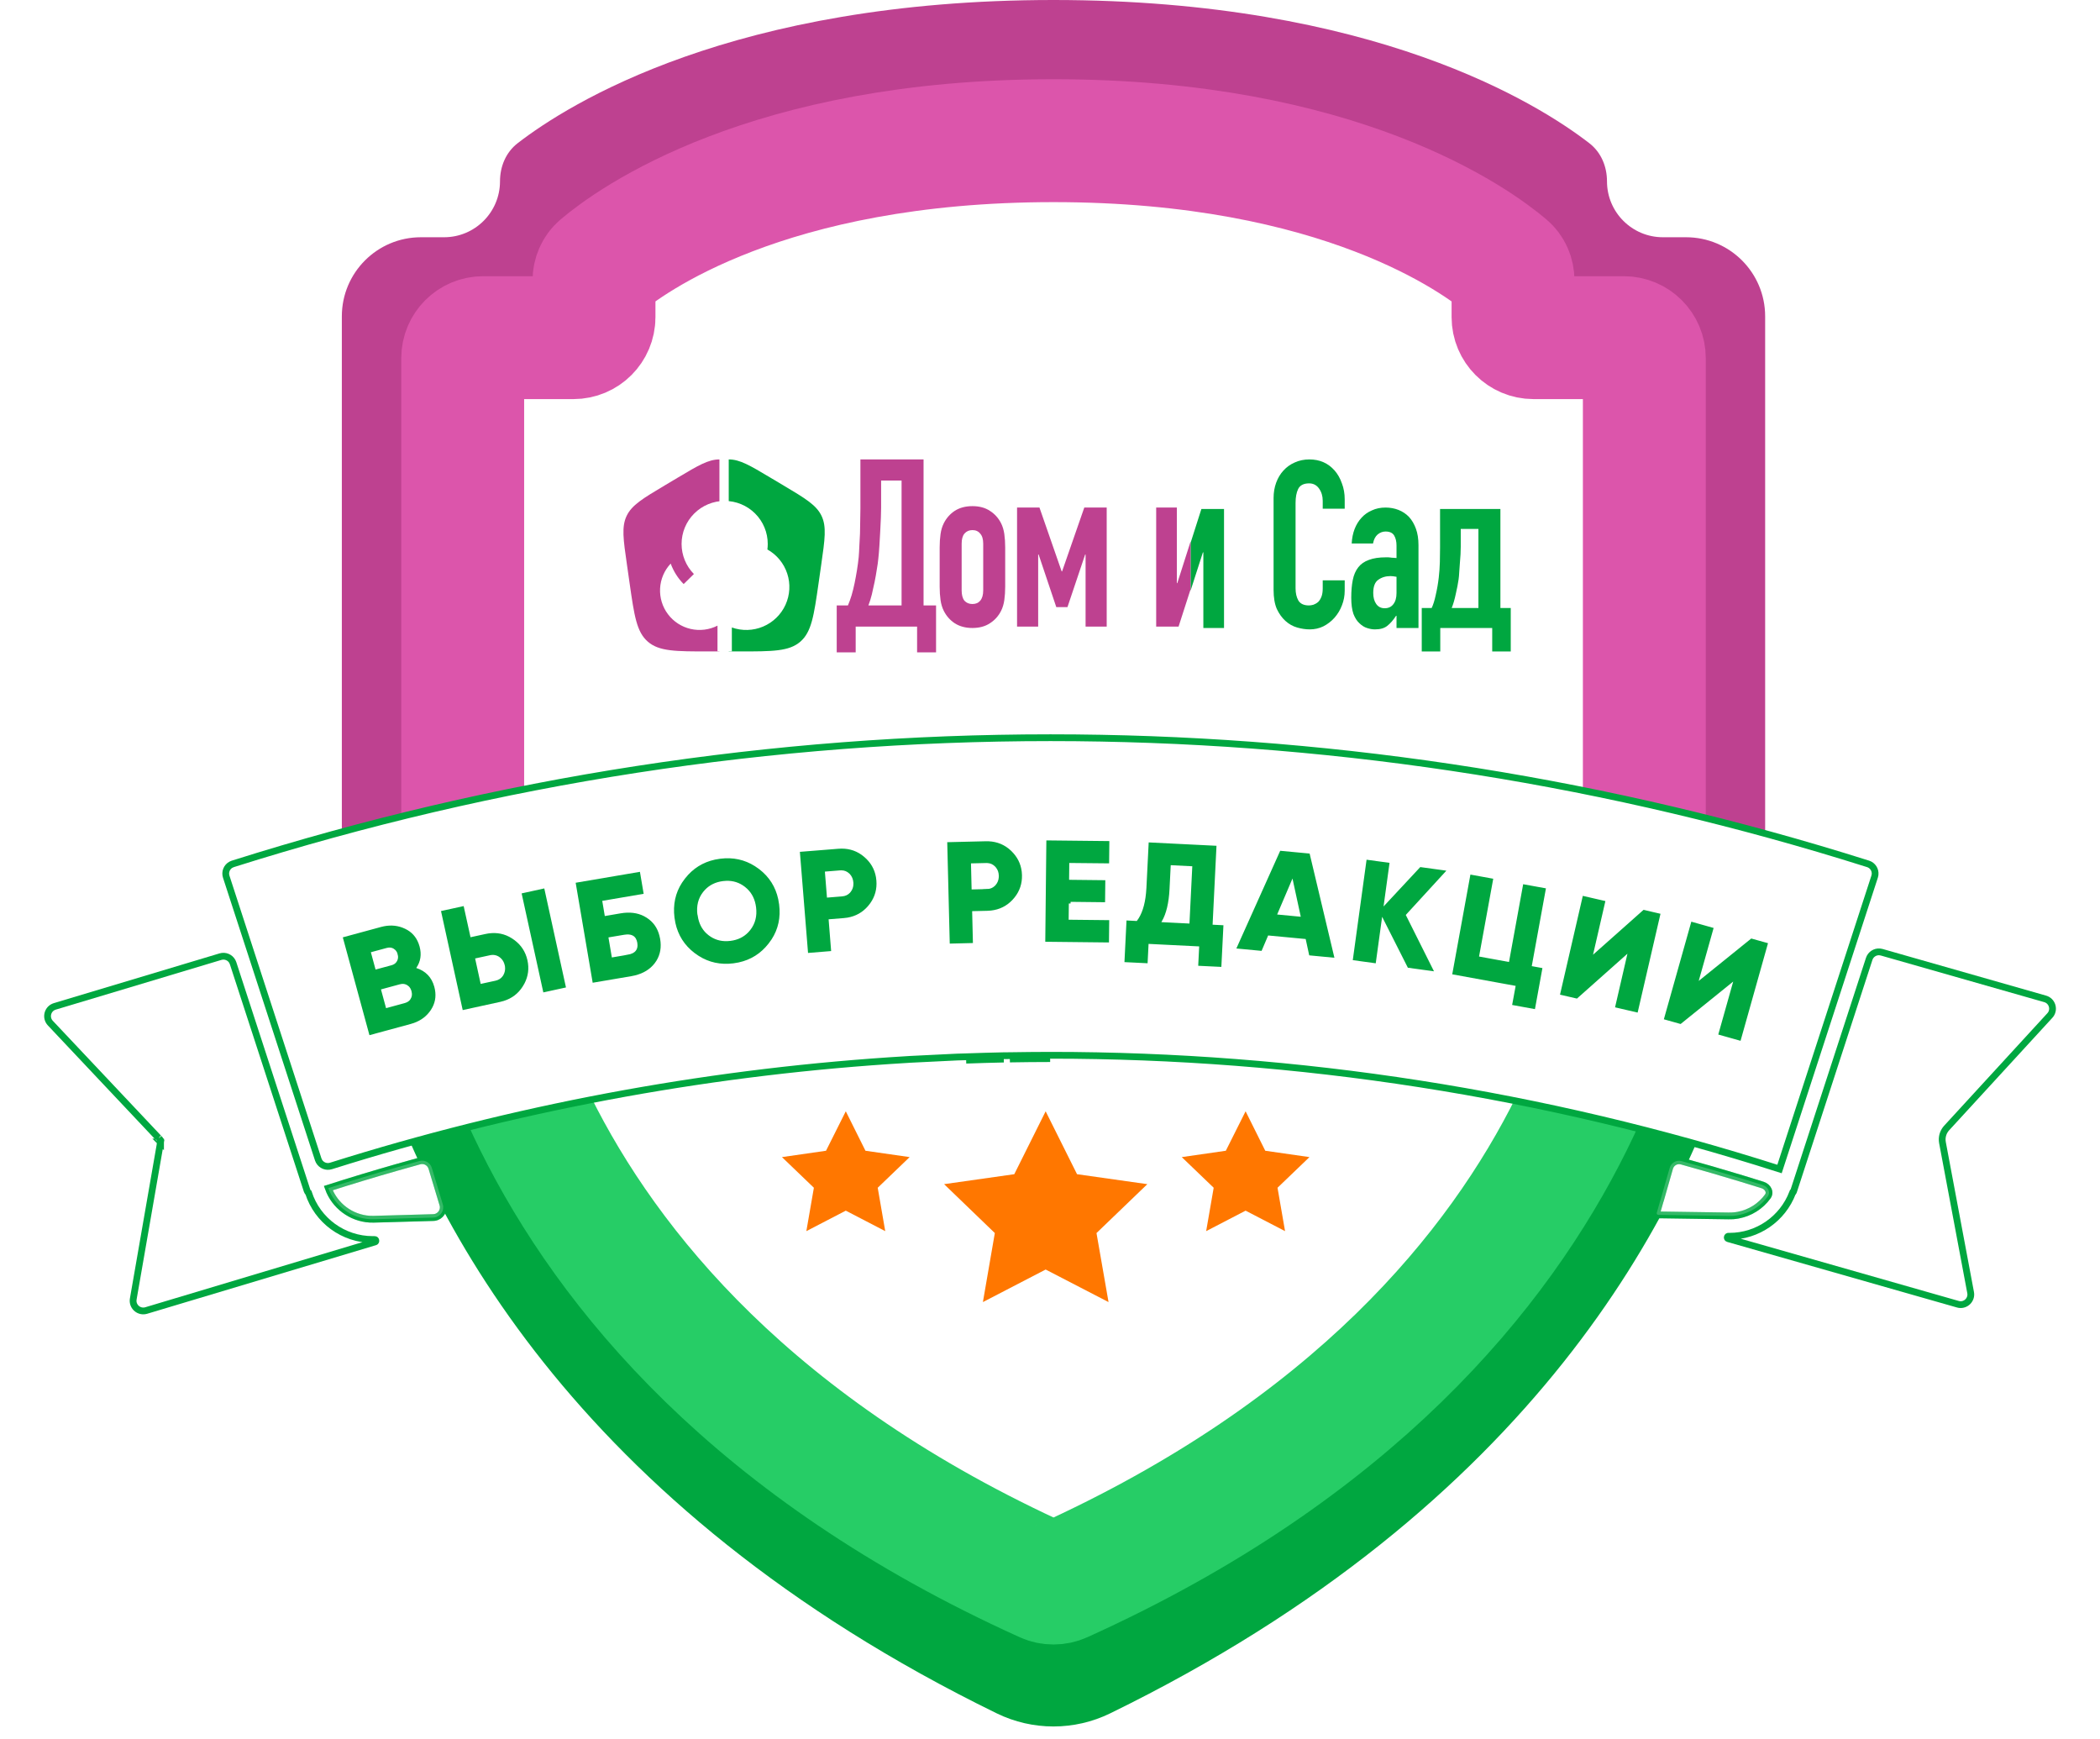 <svg width="128" height="106" viewBox="0 0 128 106" fill="none" xmlns="http://www.w3.org/2000/svg">
<path d="M98.385 53.916C103.344 53.916 107.243 58.132 105.861 62.894C102.669 73.891 93.576 91.776 67.666 104.422C65.487 105.486 62.935 105.486 60.755 104.422C34.846 91.775 25.752 73.891 22.561 62.894C21.179 58.132 25.078 53.916 30.036 53.916H98.385Z" fill="#00A740"/>
<path d="M64.213 0C83.737 2.42363e-06 93.77 6.327 96.875 8.729C97.59 9.282 97.95 10.147 97.95 11.051C97.95 12.933 99.476 14.459 101.358 14.459H102.77C105.432 14.459 107.59 16.617 107.59 19.279V53.016C107.59 53.016 107.155 53.917 106.647 53.917H21.778C21.27 53.917 20.836 53.016 20.836 53.016V19.279C20.836 16.617 22.994 14.459 25.656 14.459H27.068C28.95 14.459 30.476 12.933 30.476 11.051C30.476 10.147 30.836 9.282 31.55 8.729C34.656 6.327 44.689 0 64.213 0Z" fill="#BE4190"/>
<path d="M98.977 20.578C99.667 20.578 100.226 21.137 100.226 21.826V52.588C100.226 52.588 100.226 80.328 64.73 96.37C64.408 96.516 64.02 96.516 63.699 96.37C28.203 80.328 28.203 52.588 28.203 52.588V21.826C28.203 21.137 28.762 20.578 29.451 20.578H34.957C35.647 20.578 36.206 20.019 36.206 19.33V17.094C36.206 16.763 36.338 16.446 36.59 16.232C38.399 14.697 46.714 8.574 64.214 8.574C81.715 8.574 90.03 14.697 91.838 16.232C92.091 16.446 92.223 16.763 92.223 17.094V19.33C92.223 20.019 92.782 20.578 93.471 20.578H98.977Z" fill="white" stroke="url(#paint0_linear_4728_74728)" stroke-width="7.49" stroke-miterlimit="10"/>
<path d="M63.735 67.729L65.648 71.562L69.933 72.169L66.834 75.149L67.568 79.356L63.735 77.372L59.91 79.356L60.637 75.149L57.545 72.169L61.823 71.562L63.735 67.729Z" fill="#FF7700"/>
<path d="M75.922 67.728L77.121 70.133L79.814 70.52L77.868 72.388L78.327 75.032L75.922 73.784L73.518 75.032L73.977 72.388L72.031 70.52L74.717 70.133L75.922 67.728Z" fill="#FF7700"/>
<path d="M51.553 67.728L52.752 70.133L55.444 70.52L53.499 72.388L53.957 75.032L51.553 73.784L49.149 75.032L49.608 72.388L47.662 70.52L50.348 70.133L51.553 67.728Z" fill="#FF7700"/>
<path d="M43.851 36.923H42.095C41.979 36.923 41.867 36.969 41.785 37.052C41.703 37.134 41.657 37.245 41.657 37.361C41.657 37.478 41.703 37.59 41.785 37.672C41.867 37.754 41.979 37.801 42.095 37.801H43.851V39.702H43.204C41.187 39.702 40.178 39.703 39.491 39.11C38.803 38.518 38.66 37.527 38.376 35.545L38.214 34.412C37.991 32.869 37.88 32.097 38.196 31.438C38.512 30.778 39.186 30.377 40.532 29.575L41.341 29.093C42.564 28.364 43.176 28 43.851 28V36.923Z" fill="#BE4190"/>
<path d="M44.418 28V36.923H46.174C46.291 36.923 46.403 36.969 46.485 37.052C46.567 37.134 46.613 37.245 46.613 37.361C46.613 37.478 46.567 37.59 46.485 37.672C46.403 37.754 46.291 37.801 46.174 37.801H44.418V39.702H45.066C47.083 39.702 48.091 39.702 48.779 39.11C49.466 38.518 49.609 37.527 49.894 35.545L50.056 34.412C50.278 32.869 50.39 32.097 50.074 31.438C49.757 30.778 49.084 30.377 47.739 29.575L46.928 29.093C45.706 28.364 45.094 28 44.419 28H44.418Z" fill="#00A740"/>
<path d="M46.796 33.15C46.796 33.264 46.789 33.377 46.775 33.488C47.348 33.809 47.78 34.334 47.984 34.958C48.189 35.582 48.151 36.26 47.879 36.858C47.607 37.456 47.119 37.93 46.514 38.186C45.908 38.442 45.228 38.462 44.608 38.242V39.702H43.733V38.13C43.228 38.387 42.649 38.458 42.097 38.331C41.545 38.204 41.055 37.887 40.715 37.435C40.374 36.983 40.204 36.426 40.234 35.861C40.264 35.297 40.493 34.761 40.88 34.348C41.051 34.815 41.321 35.241 41.67 35.596L42.295 34.984C41.814 34.495 41.544 33.836 41.544 33.15C41.544 32.455 41.821 31.788 42.314 31.297C42.806 30.805 43.474 30.529 44.17 30.529C44.867 30.529 45.535 30.805 46.027 31.297C46.52 31.788 46.796 32.455 46.796 33.15Z" fill="white"/>
<path d="M91.453 37.056H92.084V39.703H90.954V38.273H87.788V39.703H86.659V37.056H87.263C87.359 36.855 87.443 36.589 87.513 36.255C87.591 35.921 87.653 35.568 87.696 35.196C87.731 34.891 87.754 34.576 87.763 34.252C87.771 33.928 87.775 33.632 87.775 33.365V31.019H91.453V37.056ZM79.809 28C80.439 28 80.951 28.225 81.345 28.673C81.537 28.892 81.687 29.154 81.792 29.459C81.906 29.755 81.963 30.079 81.963 30.432V31.004H80.623V30.518C80.623 30.232 80.548 29.984 80.399 29.774C80.251 29.565 80.049 29.459 79.795 29.459C79.462 29.459 79.239 29.574 79.125 29.803C79.02 30.022 78.968 30.303 78.968 30.646V35.855C78.968 36.15 79.025 36.398 79.139 36.599C79.261 36.799 79.476 36.898 79.782 36.898C79.87 36.898 79.961 36.884 80.058 36.855C80.163 36.817 80.259 36.761 80.347 36.685C80.425 36.608 80.491 36.503 80.544 36.369C80.596 36.236 80.623 36.069 80.623 35.869V35.368H81.963V35.997C81.963 36.312 81.906 36.612 81.792 36.898C81.687 37.175 81.537 37.423 81.345 37.643C81.152 37.862 80.925 38.038 80.662 38.172C80.408 38.296 80.132 38.358 79.835 38.358C79.581 38.358 79.322 38.319 79.06 38.243C78.797 38.167 78.561 38.033 78.351 37.843C78.14 37.652 77.965 37.409 77.825 37.113C77.694 36.808 77.628 36.422 77.628 35.954V30.347C77.628 30.013 77.681 29.702 77.786 29.416C77.891 29.13 78.04 28.883 78.232 28.673C78.425 28.463 78.652 28.3 78.915 28.186C79.186 28.062 79.485 28 79.809 28ZM84.451 30.933C84.731 30.933 84.994 30.981 85.239 31.076C85.484 31.172 85.699 31.314 85.883 31.505C86.058 31.696 86.198 31.935 86.303 32.221C86.408 32.507 86.46 32.84 86.46 33.222V38.273H85.121V37.528H85.095C84.92 37.795 84.74 38.001 84.556 38.144C84.381 38.286 84.131 38.358 83.808 38.358C83.65 38.358 83.488 38.33 83.321 38.273C83.164 38.225 83.01 38.129 82.861 37.986C82.713 37.853 82.59 37.662 82.494 37.414C82.407 37.157 82.362 36.827 82.362 36.427C82.362 36.017 82.393 35.659 82.454 35.353C82.515 35.039 82.629 34.776 82.796 34.566C82.954 34.366 83.168 34.218 83.439 34.123C83.711 34.018 84.057 33.966 84.478 33.966H84.622C84.674 33.966 84.722 33.971 84.766 33.98C84.809 33.99 84.862 33.994 84.924 33.994C84.985 33.994 85.051 33.999 85.121 34.009V33.251C85.121 33.003 85.073 32.798 84.977 32.636C84.88 32.474 84.705 32.393 84.451 32.393C84.276 32.393 84.114 32.454 83.965 32.578C83.825 32.702 83.733 32.884 83.689 33.122H82.389C82.424 32.474 82.625 31.948 82.993 31.548C83.168 31.357 83.378 31.209 83.623 31.105C83.868 30.99 84.145 30.933 84.451 30.933ZM74.607 38.273H73.347V33.665H73.32L72.568 35.999V33.086L73.228 31.019H74.607V38.273ZM84.753 35.11C84.464 35.11 84.214 35.186 84.004 35.339C83.802 35.482 83.702 35.75 83.702 36.141C83.702 36.417 83.763 36.641 83.886 36.812C84.008 36.984 84.18 37.07 84.398 37.07C84.626 37.07 84.801 36.989 84.924 36.827C85.055 36.665 85.121 36.436 85.121 36.141V35.153C84.972 35.125 84.849 35.11 84.753 35.11ZM89.036 33.322C89.036 33.446 89.032 33.599 89.023 33.78C89.015 33.952 89.001 34.133 88.983 34.323C88.975 34.505 88.962 34.686 88.944 34.867C88.936 35.039 88.923 35.187 88.905 35.31C88.87 35.558 88.813 35.854 88.734 36.197C88.664 36.531 88.581 36.817 88.484 37.056H90.113V32.234H89.036V33.322Z" fill="#00A740"/>
<path d="M56.293 36.898H57.055V39.76H55.899V38.187H52.156V39.76H51V36.898H51.683C51.761 36.717 51.836 36.512 51.906 36.283C51.976 36.045 52.037 35.797 52.09 35.54C52.142 35.283 52.191 35.02 52.234 34.753C52.278 34.476 52.314 34.209 52.34 33.951C52.357 33.751 52.37 33.527 52.379 33.279C52.396 33.031 52.41 32.778 52.419 32.52C52.428 32.254 52.432 31.992 52.432 31.734C52.44 31.467 52.444 31.214 52.444 30.976V28H56.293V36.898ZM59.273 30.847C59.693 30.847 60.047 30.942 60.336 31.133C60.634 31.324 60.861 31.577 61.019 31.892C61.115 32.082 61.181 32.302 61.216 32.55C61.251 32.798 61.269 33.07 61.269 33.365V35.754C61.269 36.049 61.251 36.321 61.216 36.569C61.181 36.817 61.115 37.037 61.019 37.227C60.861 37.542 60.634 37.796 60.336 37.986C60.047 38.177 59.693 38.272 59.273 38.273C58.852 38.273 58.493 38.177 58.195 37.986C57.906 37.796 57.683 37.542 57.525 37.227C57.429 37.037 57.363 36.817 57.328 36.569C57.293 36.321 57.275 36.049 57.275 35.754V33.365C57.275 33.07 57.293 32.798 57.328 32.55C57.363 32.302 57.429 32.082 57.525 31.892C57.683 31.577 57.906 31.324 58.195 31.133C58.493 30.942 58.852 30.847 59.273 30.847ZM64.711 34.824H64.737L66.09 30.933H67.456V38.187H66.169V33.794H66.143L65.065 36.999H64.383L63.306 33.794H63.279V38.187H61.992V30.933H63.358L64.711 34.824ZM71.732 35.54H71.759L72.569 33V35.913L71.837 38.187H70.472V30.933H71.732V35.54ZM53.706 30.962C53.706 31.095 53.701 31.291 53.692 31.548C53.684 31.796 53.671 32.068 53.653 32.363C53.636 32.659 53.618 32.959 53.601 33.265C53.583 33.56 53.561 33.823 53.535 34.052C53.518 34.242 53.487 34.462 53.443 34.71C53.408 34.948 53.364 35.197 53.312 35.454C53.259 35.712 53.202 35.969 53.141 36.227C53.079 36.474 53.009 36.698 52.931 36.898H54.953V29.287H53.706V30.962ZM59.273 32.307C59.071 32.307 58.909 32.378 58.786 32.52C58.672 32.654 58.615 32.859 58.615 33.136V35.983C58.615 36.26 58.672 36.469 58.786 36.612C58.909 36.746 59.071 36.812 59.273 36.812C59.474 36.812 59.631 36.746 59.745 36.612C59.867 36.469 59.929 36.26 59.929 35.983V33.136C59.929 32.859 59.868 32.654 59.745 32.52C59.631 32.378 59.474 32.307 59.273 32.307Z" fill="#BE4190"/>
<g filter="url(#filter0_d_4728_74728)">
<mask id="path-12-inside-1_4728_74728" fill="white">
<path d="M58.348 64.628C57.931 64.643 57.517 64.669 57.1 64.689C57.514 64.669 57.931 64.646 58.348 64.628Z"/>
</mask>
<path d="M58.348 64.628L58.366 65.041L58.333 64.215L58.348 64.628ZM57.1 64.689L57.079 64.276L57.12 65.102L57.1 64.689ZM58.348 64.628L58.333 64.215C57.913 64.23 57.489 64.256 57.079 64.276L57.1 64.689L57.12 65.102C57.544 65.081 57.949 65.056 58.363 65.041L58.348 64.628ZM57.1 64.689L57.12 65.102C57.538 65.082 57.95 65.059 58.366 65.041L58.348 64.628L58.33 64.215C57.912 64.233 57.49 64.256 57.079 64.276L57.1 64.689Z" fill="#00A740" mask="url(#path-12-inside-1_4728_74728)"/>
<path d="M61.184 64.546C60.419 64.561 59.654 64.587 58.889 64.613" stroke="#00A740" stroke-width="0.413"/>
<path d="M61.553 64.541C62.371 64.528 63.19 64.518 64.009 64.518" stroke="#00A740" stroke-width="0.413"/>
<mask id="path-16-inside-2_4728_74728" fill="white">
<path d="M55.494 64.766C55.427 64.771 55.363 64.776 55.297 64.778C55.363 64.773 55.427 64.768 55.494 64.766Z"/>
</mask>
<path d="M55.494 64.766L55.526 65.178L55.478 64.353L55.494 64.766ZM55.297 64.778L55.265 64.366L55.313 65.192L55.297 64.778ZM55.494 64.766L55.462 64.354C55.393 64.359 55.338 64.363 55.281 64.365L55.297 64.778L55.313 65.192C55.389 65.189 55.461 65.183 55.526 65.178L55.494 64.766ZM55.297 64.778L55.328 65.191C55.398 65.185 55.453 65.181 55.51 65.179L55.494 64.766L55.478 64.353C55.402 64.356 55.329 64.362 55.265 64.366L55.297 64.778Z" fill="#00A740" mask="url(#path-16-inside-2_4728_74728)"/>
<path d="M114.691 58.034L124.656 60.877C125.072 60.995 125.235 61.486 124.996 61.827L124.943 61.892L118.652 68.747C118.46 68.957 118.364 69.235 118.383 69.516L118.398 69.636L120.114 78.776C120.194 79.201 119.829 79.565 119.418 79.505L119.335 79.486L105.336 75.491C105.307 75.483 105.296 75.469 105.29 75.46C105.283 75.448 105.279 75.429 105.282 75.407C105.285 75.386 105.294 75.369 105.305 75.359C105.309 75.356 105.315 75.352 105.323 75.349L105.357 75.344H105.419C107.134 75.344 108.657 74.276 109.261 72.694C109.279 72.678 109.296 72.66 109.309 72.638L109.326 72.597L113.932 58.439C114.022 58.162 114.291 57.99 114.571 58.013L114.691 58.034ZM109.305 72.555C109.304 72.566 109.303 72.577 109.3 72.589H109.299C109.302 72.577 109.304 72.566 109.305 72.555ZM109.298 72.476C109.3 72.485 109.302 72.493 109.304 72.502C109.302 72.493 109.3 72.485 109.298 72.476ZM109.271 72.42C109.277 72.43 109.283 72.439 109.288 72.45C109.283 72.439 109.277 72.43 109.271 72.42ZM109.232 72.378C109.241 72.385 109.249 72.392 109.256 72.4C109.249 72.392 109.241 72.385 109.232 72.378Z" fill="white" stroke="#00A740" stroke-width="0.413"/>
<mask id="path-19-inside-3_4728_74728" fill="white">
<path d="M105.828 74.283C105.767 74.291 105.708 74.299 105.646 74.304C105.708 74.299 105.769 74.291 105.828 74.283Z"/>
</mask>
<path d="M105.828 74.283C105.767 74.291 105.708 74.299 105.646 74.304C105.708 74.299 105.769 74.291 105.828 74.283Z" fill="white"/>
<path d="M105.828 74.283L105.882 74.693L105.777 73.873L105.828 74.283ZM105.828 74.283L105.777 73.873C105.712 73.881 105.663 73.888 105.612 73.892L105.646 74.304L105.681 74.716C105.753 74.71 105.821 74.701 105.879 74.693L105.828 74.283ZM105.646 74.304L105.681 74.716C105.752 74.71 105.822 74.701 105.882 74.693L105.828 74.283L105.775 73.873C105.716 73.881 105.663 73.888 105.612 73.892L105.646 74.304Z" fill="#00A740" mask="url(#path-19-inside-3_4728_74728)"/>
<mask id="path-21-inside-4_4728_74728" fill="white">
<path d="M105.375 74.31C105.376 74.311 105.377 74.311 105.378 74.311C105.393 74.311 105.408 74.311 105.423 74.311C105.479 74.311 105.535 74.306 105.591 74.304C105.512 74.309 105.435 74.311 105.354 74.309H105.372C105.373 74.309 105.374 74.309 105.375 74.31Z"/>
</mask>
<path d="M105.375 74.31C105.376 74.311 105.377 74.311 105.378 74.311C105.393 74.311 105.408 74.311 105.423 74.311C105.479 74.311 105.535 74.306 105.591 74.304C105.512 74.309 105.435 74.311 105.354 74.309H105.372C105.373 74.309 105.374 74.309 105.375 74.31Z" fill="white"/>
<path d="M105.591 74.304L105.618 74.716L105.573 73.891L105.591 74.304ZM105.354 74.309V73.895L105.341 74.722L105.354 74.309ZM105.378 74.311V74.725C105.378 74.725 105.378 74.725 105.378 74.725C105.378 74.725 105.378 74.725 105.379 74.725C105.379 74.725 105.379 74.725 105.379 74.725C105.379 74.725 105.379 74.725 105.379 74.725C105.379 74.725 105.379 74.725 105.379 74.725C105.379 74.725 105.379 74.725 105.379 74.725C105.379 74.725 105.379 74.725 105.379 74.725C105.379 74.725 105.379 74.725 105.379 74.725C105.379 74.725 105.379 74.725 105.379 74.725C105.379 74.725 105.379 74.725 105.379 74.725C105.379 74.725 105.379 74.725 105.379 74.725C105.379 74.725 105.379 74.725 105.379 74.725C105.379 74.725 105.379 74.725 105.379 74.725C105.379 74.725 105.38 74.725 105.38 74.725C105.38 74.725 105.38 74.725 105.38 74.725C105.38 74.725 105.38 74.725 105.38 74.725C105.38 74.725 105.38 74.725 105.38 74.725C105.38 74.725 105.38 74.725 105.38 74.725C105.38 74.725 105.38 74.725 105.38 74.725C105.38 74.725 105.38 74.725 105.38 74.725C105.38 74.725 105.38 74.725 105.38 74.725C105.38 74.725 105.38 74.725 105.38 74.725C105.38 74.725 105.38 74.725 105.38 74.725C105.38 74.725 105.38 74.725 105.38 74.725C105.38 74.725 105.38 74.725 105.381 74.725C105.381 74.725 105.381 74.725 105.381 74.725C105.381 74.725 105.381 74.725 105.381 74.725C105.381 74.725 105.381 74.725 105.381 74.725C105.381 74.725 105.381 74.725 105.381 74.725C105.381 74.725 105.381 74.725 105.381 74.725C105.381 74.725 105.381 74.725 105.381 74.725C105.381 74.725 105.381 74.725 105.381 74.725C105.381 74.725 105.381 74.725 105.381 74.725C105.381 74.725 105.381 74.725 105.381 74.725C105.381 74.725 105.381 74.725 105.381 74.725C105.381 74.725 105.381 74.725 105.381 74.725C105.381 74.725 105.382 74.725 105.382 74.725C105.382 74.725 105.382 74.725 105.382 74.725C105.382 74.725 105.382 74.725 105.382 74.725C105.382 74.725 105.382 74.725 105.382 74.725C105.382 74.725 105.382 74.725 105.382 74.725C105.382 74.725 105.382 74.725 105.382 74.725C105.382 74.725 105.382 74.725 105.382 74.725C105.382 74.725 105.382 74.725 105.382 74.725C105.382 74.725 105.382 74.725 105.382 74.725C105.382 74.725 105.382 74.725 105.382 74.725C105.382 74.725 105.382 74.725 105.382 74.725C105.382 74.725 105.382 74.725 105.382 74.725C105.383 74.725 105.383 74.725 105.383 74.725C105.383 74.725 105.383 74.725 105.383 74.725C105.383 74.725 105.383 74.725 105.383 74.725C105.383 74.725 105.383 74.725 105.383 74.725C105.383 74.725 105.383 74.725 105.383 74.725C105.383 74.725 105.383 74.725 105.383 74.725C105.383 74.725 105.383 74.725 105.383 74.725C105.383 74.725 105.383 74.725 105.383 74.725C105.383 74.725 105.383 74.725 105.383 74.725C105.383 74.725 105.383 74.725 105.383 74.725C105.383 74.725 105.383 74.725 105.383 74.725C105.383 74.725 105.384 74.725 105.384 74.725C105.384 74.725 105.384 74.725 105.384 74.725C105.384 74.725 105.384 74.725 105.384 74.725C105.384 74.725 105.384 74.725 105.384 74.725C105.384 74.725 105.384 74.725 105.384 74.725C105.384 74.725 105.384 74.725 105.384 74.725C105.384 74.725 105.384 74.725 105.384 74.725C105.384 74.725 105.384 74.725 105.384 74.725C105.384 74.725 105.384 74.725 105.384 74.725C105.384 74.725 105.384 74.725 105.384 74.725C105.384 74.725 105.384 74.725 105.384 74.725C105.384 74.725 105.384 74.725 105.384 74.725C105.385 74.725 105.385 74.725 105.385 74.725C105.385 74.725 105.385 74.725 105.385 74.725C105.385 74.725 105.385 74.725 105.385 74.725C105.385 74.725 105.385 74.725 105.385 74.725C105.385 74.725 105.385 74.725 105.385 74.725C105.385 74.725 105.385 74.725 105.385 74.725C105.385 74.725 105.385 74.725 105.385 74.725C105.385 74.725 105.385 74.725 105.385 74.725C105.385 74.725 105.385 74.725 105.385 74.725C105.385 74.725 105.385 74.725 105.385 74.725C105.385 74.725 105.385 74.725 105.385 74.725C105.385 74.725 105.385 74.725 105.386 74.725C105.386 74.725 105.386 74.725 105.386 74.725C105.386 74.725 105.386 74.725 105.386 74.725C105.386 74.725 105.386 74.725 105.386 74.725C105.386 74.725 105.386 74.725 105.386 74.725C105.386 74.725 105.386 74.725 105.386 74.725C105.386 74.725 105.386 74.725 105.386 74.725C105.386 74.725 105.386 74.725 105.386 74.725C105.386 74.725 105.386 74.725 105.386 74.725C105.386 74.725 105.386 74.725 105.386 74.725C105.386 74.725 105.386 74.725 105.386 74.725C105.386 74.725 105.386 74.725 105.386 74.725C105.386 74.725 105.387 74.725 105.387 74.725C105.387 74.725 105.387 74.725 105.387 74.725C105.387 74.725 105.387 74.725 105.387 74.725C105.387 74.725 105.387 74.725 105.387 74.725C105.387 74.725 105.387 74.725 105.387 74.725C105.387 74.725 105.387 74.725 105.387 74.725C105.387 74.725 105.387 74.725 105.387 74.725C105.387 74.725 105.387 74.725 105.387 74.725C105.387 74.725 105.387 74.725 105.387 74.725C105.387 74.725 105.387 74.725 105.387 74.725C105.387 74.725 105.387 74.725 105.387 74.725C105.387 74.725 105.387 74.725 105.388 74.725C105.388 74.725 105.388 74.725 105.388 74.725C105.388 74.725 105.388 74.725 105.388 74.725C105.388 74.725 105.388 74.725 105.388 74.725C105.388 74.725 105.388 74.725 105.388 74.725C105.388 74.725 105.388 74.725 105.388 74.725C105.388 74.725 105.388 74.725 105.388 74.725C105.388 74.725 105.388 74.725 105.388 74.725C105.388 74.725 105.388 74.725 105.388 74.725C105.388 74.725 105.388 74.725 105.388 74.725C105.388 74.725 105.388 74.725 105.388 74.725C105.388 74.725 105.388 74.725 105.388 74.725C105.388 74.725 105.389 74.725 105.389 74.725C105.389 74.725 105.389 74.725 105.389 74.725C105.389 74.725 105.389 74.725 105.389 74.725C105.389 74.725 105.389 74.725 105.389 74.725C105.389 74.725 105.389 74.725 105.389 74.725C105.389 74.725 105.389 74.725 105.389 74.725C105.389 74.725 105.389 74.725 105.389 74.725C105.389 74.725 105.389 74.725 105.389 74.725C105.389 74.725 105.389 74.725 105.389 74.725C105.389 74.725 105.389 74.725 105.389 74.725C105.389 74.725 105.389 74.725 105.389 74.725C105.389 74.725 105.389 74.725 105.389 74.725C105.39 74.725 105.39 74.725 105.39 74.725C105.39 74.725 105.39 74.725 105.39 74.725C105.39 74.725 105.39 74.725 105.39 74.725C105.39 74.725 105.39 74.725 105.39 74.725C105.39 74.725 105.39 74.725 105.39 74.725C105.39 74.725 105.39 74.725 105.39 74.725C105.39 74.725 105.39 74.725 105.39 74.725C105.39 74.725 105.39 74.725 105.39 74.725C105.39 74.725 105.39 74.725 105.39 74.725C105.39 74.725 105.39 74.725 105.39 74.725C105.39 74.725 105.39 74.725 105.39 74.725C105.39 74.725 105.391 74.725 105.391 74.725C105.391 74.725 105.391 74.725 105.391 74.725C105.391 74.725 105.391 74.725 105.391 74.725C105.391 74.725 105.391 74.725 105.391 74.725C105.391 74.725 105.391 74.725 105.391 74.725C105.391 74.725 105.391 74.725 105.391 74.725C105.391 74.725 105.391 74.725 105.391 74.725C105.391 74.725 105.391 74.725 105.391 74.725C105.391 74.725 105.391 74.725 105.391 74.725C105.391 74.725 105.391 74.725 105.391 74.725C105.391 74.725 105.391 74.725 105.391 74.725C105.391 74.725 105.391 74.725 105.391 74.725C105.392 74.725 105.392 74.725 105.392 74.725C105.392 74.725 105.392 74.725 105.392 74.725C105.392 74.725 105.392 74.725 105.392 74.725C105.392 74.725 105.392 74.725 105.392 74.725C105.392 74.725 105.392 74.725 105.392 74.725C105.392 74.725 105.392 74.725 105.392 74.725C105.392 74.725 105.392 74.725 105.392 74.725C105.392 74.725 105.392 74.725 105.392 74.725C105.392 74.725 105.392 74.725 105.392 74.725C105.392 74.725 105.392 74.725 105.392 74.725C105.392 74.725 105.392 74.725 105.392 74.725C105.392 74.725 105.392 74.725 105.393 74.725C105.393 74.725 105.393 74.725 105.393 74.725C105.393 74.725 105.393 74.725 105.393 74.725C105.393 74.725 105.393 74.725 105.393 74.725C105.393 74.725 105.393 74.725 105.393 74.725C105.393 74.725 105.393 74.725 105.393 74.725C105.393 74.725 105.393 74.725 105.393 74.725C105.393 74.725 105.393 74.725 105.393 74.725C105.393 74.725 105.393 74.725 105.393 74.725C105.393 74.725 105.393 74.725 105.393 74.725C105.393 74.725 105.393 74.725 105.393 74.725C105.393 74.725 105.393 74.725 105.393 74.725C105.393 74.725 105.394 74.725 105.394 74.725C105.394 74.725 105.394 74.725 105.394 74.725C105.394 74.725 105.394 74.725 105.394 74.725C105.394 74.725 105.394 74.725 105.394 74.725C105.394 74.725 105.394 74.725 105.394 74.725C105.394 74.725 105.394 74.725 105.394 74.725C105.394 74.725 105.394 74.725 105.394 74.725C105.394 74.725 105.394 74.725 105.394 74.725C105.394 74.725 105.394 74.725 105.394 74.725C105.394 74.725 105.394 74.725 105.394 74.725C105.394 74.725 105.394 74.725 105.394 74.725C105.394 74.725 105.394 74.725 105.395 74.725C105.395 74.725 105.395 74.725 105.395 74.725C105.395 74.725 105.395 74.725 105.395 74.725C105.395 74.725 105.395 74.725 105.395 74.725C105.395 74.725 105.395 74.725 105.395 74.725C105.395 74.725 105.395 74.725 105.395 74.725C105.395 74.725 105.395 74.725 105.395 74.725C105.395 74.725 105.395 74.725 105.395 74.725C105.395 74.725 105.395 74.725 105.395 74.725C105.395 74.725 105.395 74.725 105.395 74.725C105.395 74.725 105.395 74.725 105.395 74.725C105.395 74.725 105.395 74.725 105.395 74.725C105.395 74.725 105.396 74.725 105.396 74.725C105.396 74.725 105.396 74.725 105.396 74.725C105.396 74.725 105.396 74.725 105.396 74.725C105.396 74.725 105.396 74.725 105.396 74.725C105.396 74.725 105.396 74.725 105.396 74.725C105.396 74.725 105.396 74.725 105.396 74.725C105.396 74.725 105.396 74.725 105.396 74.725C105.396 74.725 105.396 74.725 105.396 74.725C105.396 74.725 105.396 74.725 105.396 74.725C105.396 74.725 105.396 74.725 105.396 74.725C105.396 74.725 105.396 74.725 105.396 74.725C105.396 74.725 105.396 74.725 105.396 74.725C105.397 74.725 105.397 74.725 105.397 74.725C105.397 74.725 105.397 74.725 105.397 74.725C105.397 74.725 105.397 74.725 105.397 74.725C105.397 74.725 105.397 74.725 105.397 74.725C105.397 74.725 105.397 74.725 105.397 74.725C105.397 74.725 105.397 74.725 105.397 74.725C105.397 74.725 105.397 74.725 105.397 74.725C105.397 74.725 105.397 74.725 105.397 74.725C105.397 74.725 105.397 74.725 105.397 74.725C105.397 74.725 105.397 74.725 105.397 74.725C105.397 74.725 105.397 74.725 105.397 74.725C105.397 74.725 105.398 74.725 105.398 74.725C105.398 74.725 105.398 74.725 105.398 74.725C105.398 74.725 105.398 74.725 105.398 74.725C105.398 74.725 105.398 74.725 105.398 74.725C105.398 74.725 105.398 74.725 105.398 74.725C105.398 74.725 105.398 74.725 105.398 74.725C105.398 74.725 105.398 74.725 105.398 74.725C105.398 74.725 105.398 74.725 105.398 74.725C105.398 74.725 105.398 74.725 105.398 74.725C105.398 74.725 105.398 74.725 105.398 74.725C105.398 74.725 105.398 74.725 105.398 74.725C105.398 74.725 105.398 74.725 105.398 74.725C105.399 74.725 105.399 74.725 105.399 74.725C105.399 74.725 105.399 74.725 105.399 74.725C105.399 74.725 105.399 74.725 105.399 74.725C105.399 74.725 105.399 74.725 105.399 74.725C105.399 74.725 105.399 74.725 105.399 74.725C105.399 74.725 105.399 74.725 105.399 74.725C105.399 74.725 105.399 74.725 105.399 74.725C105.399 74.725 105.399 74.725 105.399 74.725C105.399 74.725 105.399 74.725 105.399 74.725C105.399 74.725 105.399 74.725 105.399 74.725C105.399 74.725 105.399 74.725 105.399 74.725C105.399 74.725 105.399 74.725 105.4 74.725C105.4 74.725 105.4 74.725 105.4 74.725C105.4 74.725 105.4 74.725 105.4 74.725C105.4 74.725 105.4 74.725 105.4 74.725C105.4 74.725 105.4 74.725 105.4 74.725C105.4 74.725 105.4 74.725 105.4 74.725C105.4 74.725 105.4 74.725 105.4 74.725C105.4 74.725 105.4 74.725 105.4 74.725C105.4 74.725 105.4 74.725 105.4 74.725C105.4 74.725 105.4 74.725 105.4 74.725C105.4 74.725 105.4 74.725 105.4 74.725C105.4 74.725 105.4 74.725 105.4 74.725C105.4 74.725 105.401 74.725 105.401 74.725C105.401 74.725 105.401 74.725 105.401 74.725C105.401 74.725 105.401 74.725 105.401 74.725C105.401 74.725 105.401 74.725 105.401 74.725C105.401 74.725 105.401 74.725 105.401 74.725C105.401 74.725 105.401 74.725 105.401 74.725C105.401 74.725 105.401 74.725 105.401 74.725C105.401 74.725 105.401 74.725 105.401 74.725C105.401 74.725 105.401 74.725 105.401 74.725C105.401 74.725 105.401 74.725 105.401 74.725C105.401 74.725 105.401 74.725 105.401 74.725C105.401 74.725 105.401 74.725 105.402 74.725C105.402 74.725 105.402 74.725 105.402 74.725C105.402 74.725 105.402 74.725 105.402 74.725C105.402 74.725 105.402 74.725 105.402 74.725C105.402 74.725 105.402 74.725 105.402 74.725C105.402 74.725 105.402 74.725 105.402 74.725C105.402 74.725 105.402 74.725 105.402 74.725C105.402 74.725 105.402 74.725 105.402 74.725C105.402 74.725 105.402 74.725 105.402 74.725C105.402 74.725 105.402 74.725 105.402 74.725C105.402 74.725 105.402 74.725 105.402 74.725C105.402 74.725 105.402 74.725 105.402 74.725C105.402 74.725 105.403 74.725 105.403 74.725C105.403 74.725 105.403 74.725 105.403 74.725C105.403 74.725 105.403 74.725 105.403 74.725C105.403 74.725 105.403 74.725 105.403 74.725C105.403 74.725 105.403 74.725 105.403 74.725C105.403 74.725 105.403 74.725 105.403 74.725C105.403 74.725 105.403 74.725 105.403 74.725C105.403 74.725 105.403 74.725 105.403 74.725C105.403 74.725 105.403 74.725 105.403 74.725C105.403 74.725 105.403 74.725 105.403 74.725C105.403 74.725 105.403 74.725 105.403 74.725C105.403 74.725 105.403 74.725 105.403 74.725C105.404 74.725 105.404 74.725 105.404 74.725C105.404 74.725 105.404 74.725 105.404 74.725C105.404 74.725 105.404 74.725 105.404 74.725C105.404 74.725 105.404 74.725 105.404 74.725C105.404 74.725 105.404 74.725 105.404 74.725C105.404 74.725 105.404 74.725 105.404 74.725C105.404 74.725 105.404 74.725 105.404 74.725C105.404 74.725 105.404 74.725 105.404 74.725C105.404 74.725 105.404 74.725 105.404 74.725C105.404 74.725 105.404 74.725 105.404 74.725C105.404 74.725 105.404 74.725 105.404 74.725C105.404 74.725 105.405 74.725 105.405 74.725C105.405 74.725 105.405 74.725 105.405 74.725C105.405 74.725 105.405 74.725 105.405 74.725C105.405 74.725 105.405 74.725 105.405 74.725C105.405 74.725 105.405 74.725 105.405 74.725C105.405 74.725 105.405 74.725 105.405 74.725C105.405 74.725 105.405 74.725 105.405 74.725C105.405 74.725 105.405 74.725 105.405 74.725C105.405 74.725 105.405 74.725 105.405 74.725C105.405 74.725 105.405 74.725 105.405 74.725C105.405 74.725 105.405 74.725 105.405 74.725C105.405 74.725 105.405 74.725 105.405 74.725C105.406 74.725 105.406 74.725 105.406 74.725C105.406 74.725 105.406 74.725 105.406 74.725C105.406 74.725 105.406 74.725 105.406 74.725C105.406 74.725 105.406 74.725 105.406 74.725C105.406 74.725 105.406 74.725 105.406 74.725C105.406 74.725 105.406 74.725 105.406 74.725C105.406 74.725 105.406 74.725 105.406 74.725C105.406 74.725 105.406 74.725 105.406 74.725C105.406 74.725 105.406 74.725 105.406 74.725C105.406 74.725 105.406 74.725 105.406 74.725C105.406 74.725 105.406 74.725 105.406 74.725C105.406 74.725 105.406 74.725 105.407 74.725C105.407 74.725 105.407 74.725 105.407 74.725C105.407 74.725 105.407 74.725 105.407 74.725C105.407 74.725 105.407 74.725 105.407 74.725C105.407 74.725 105.407 74.725 105.407 74.725C105.407 74.725 105.407 74.725 105.407 74.725C105.407 74.725 105.407 74.725 105.407 74.725C105.407 74.725 105.407 74.725 105.407 74.725C105.407 74.725 105.407 74.725 105.407 74.725C105.407 74.725 105.407 74.725 105.407 74.725C105.407 74.725 105.407 74.725 105.407 74.725C105.407 74.725 105.407 74.725 105.407 74.725C105.407 74.725 105.408 74.725 105.408 74.725C105.408 74.725 105.408 74.725 105.408 74.725C105.408 74.725 105.408 74.725 105.408 74.725C105.408 74.725 105.408 74.725 105.408 74.725C105.408 74.725 105.408 74.725 105.408 74.725C105.408 74.725 105.408 74.725 105.408 74.725C105.408 74.725 105.408 74.725 105.408 74.725C105.408 74.725 105.408 74.725 105.408 74.725C105.408 74.725 105.408 74.725 105.408 74.725C105.408 74.725 105.408 74.725 105.408 74.725C105.408 74.725 105.408 74.725 105.408 74.725C105.408 74.725 105.408 74.725 105.409 74.725C105.409 74.725 105.409 74.725 105.409 74.725C105.409 74.725 105.409 74.725 105.409 74.725C105.409 74.725 105.409 74.725 105.409 74.725C105.409 74.725 105.409 74.725 105.409 74.725C105.409 74.725 105.409 74.725 105.409 74.725C105.409 74.725 105.409 74.725 105.409 74.725C105.409 74.725 105.409 74.725 105.409 74.725C105.409 74.725 105.409 74.725 105.409 74.725C105.409 74.725 105.409 74.725 105.409 74.725C105.409 74.725 105.409 74.725 105.409 74.725C105.409 74.725 105.409 74.725 105.409 74.725C105.409 74.725 105.41 74.725 105.41 74.725C105.41 74.725 105.41 74.725 105.41 74.725C105.41 74.725 105.41 74.725 105.41 74.725C105.41 74.725 105.41 74.725 105.41 74.725C105.41 74.725 105.41 74.725 105.41 74.725C105.41 74.725 105.41 74.725 105.41 74.725C105.41 74.725 105.41 74.725 105.41 74.725C105.41 74.725 105.41 74.725 105.41 74.725C105.41 74.725 105.41 74.725 105.41 74.725C105.41 74.725 105.41 74.725 105.41 74.725C105.41 74.725 105.41 74.725 105.41 74.725C105.41 74.725 105.41 74.725 105.41 74.725C105.411 74.725 105.411 74.725 105.411 74.725C105.411 74.725 105.411 74.725 105.411 74.725C105.411 74.725 105.411 74.725 105.411 74.725C105.411 74.725 105.411 74.725 105.411 74.725C105.411 74.725 105.411 74.725 105.411 74.725C105.411 74.725 105.411 74.725 105.411 74.725C105.411 74.725 105.411 74.725 105.411 74.725C105.411 74.725 105.411 74.725 105.411 74.725C105.411 74.725 105.411 74.725 105.411 74.725C105.411 74.725 105.411 74.725 105.411 74.725C105.411 74.725 105.411 74.725 105.411 74.725C105.411 74.725 105.412 74.725 105.412 74.725C105.412 74.725 105.412 74.725 105.412 74.725C105.412 74.725 105.412 74.725 105.412 74.725C105.412 74.725 105.412 74.725 105.412 74.725C105.412 74.725 105.412 74.725 105.412 74.725C105.412 74.725 105.412 74.725 105.412 74.725C105.412 74.725 105.412 74.725 105.412 74.725C105.412 74.725 105.412 74.725 105.412 74.725C105.412 74.725 105.412 74.725 105.412 74.725C105.412 74.725 105.412 74.725 105.412 74.725C105.412 74.725 105.412 74.725 105.412 74.725C105.412 74.725 105.412 74.725 105.412 74.725C105.413 74.725 105.413 74.725 105.413 74.725C105.413 74.725 105.413 74.725 105.413 74.725C105.413 74.725 105.413 74.725 105.413 74.725C105.413 74.725 105.413 74.725 105.413 74.725C105.413 74.725 105.413 74.725 105.413 74.725C105.413 74.725 105.413 74.725 105.413 74.725C105.413 74.725 105.413 74.725 105.413 74.725C105.413 74.725 105.413 74.725 105.413 74.725C105.413 74.725 105.413 74.725 105.413 74.725C105.413 74.725 105.413 74.725 105.413 74.725C105.413 74.725 105.413 74.725 105.413 74.725C105.413 74.725 105.413 74.725 105.414 74.725C105.414 74.725 105.414 74.725 105.414 74.725C105.414 74.725 105.414 74.725 105.414 74.725C105.414 74.725 105.414 74.725 105.414 74.725C105.414 74.725 105.414 74.725 105.414 74.725C105.414 74.725 105.414 74.725 105.414 74.725C105.414 74.725 105.414 74.725 105.414 74.725C105.414 74.725 105.414 74.725 105.414 74.725C105.414 74.725 105.414 74.725 105.414 74.725C105.414 74.725 105.414 74.725 105.414 74.725C105.414 74.725 105.414 74.725 105.414 74.725C105.414 74.725 105.414 74.725 105.414 74.725C105.415 74.725 105.415 74.725 105.415 74.725C105.415 74.725 105.415 74.725 105.415 74.725C105.415 74.725 105.415 74.725 105.415 74.725C105.415 74.725 105.415 74.725 105.415 74.725C105.415 74.725 105.415 74.725 105.415 74.725C105.415 74.725 105.415 74.725 105.415 74.725C105.415 74.725 105.415 74.725 105.415 74.725C105.415 74.725 105.415 74.725 105.415 74.725C105.415 74.725 105.415 74.725 105.415 74.725C105.415 74.725 105.415 74.725 105.415 74.725C105.415 74.725 105.415 74.725 105.415 74.725C105.415 74.725 105.415 74.725 105.416 74.725C105.416 74.725 105.416 74.725 105.416 74.725C105.416 74.725 105.416 74.725 105.416 74.725C105.416 74.725 105.416 74.725 105.416 74.725C105.416 74.725 105.416 74.725 105.416 74.725C105.416 74.725 105.416 74.725 105.416 74.725C105.416 74.725 105.416 74.725 105.416 74.725C105.416 74.725 105.416 74.725 105.416 74.725C105.416 74.725 105.416 74.725 105.416 74.725C105.416 74.725 105.416 74.725 105.416 74.725C105.416 74.725 105.416 74.725 105.416 74.725C105.416 74.725 105.416 74.725 105.416 74.725C105.416 74.725 105.417 74.725 105.417 74.725C105.417 74.725 105.417 74.725 105.417 74.725C105.417 74.725 105.417 74.725 105.417 74.725C105.417 74.725 105.417 74.725 105.417 74.725C105.417 74.725 105.417 74.725 105.417 74.725C105.417 74.725 105.417 74.725 105.417 74.725C105.417 74.725 105.417 74.725 105.417 74.725C105.417 74.725 105.417 74.725 105.417 74.725C105.417 74.725 105.417 74.725 105.417 74.725C105.417 74.725 105.417 74.725 105.417 74.725C105.417 74.725 105.417 74.725 105.417 74.725C105.417 74.725 105.417 74.725 105.417 74.725C105.418 74.725 105.418 74.725 105.418 74.725C105.418 74.725 105.418 74.725 105.418 74.725C105.418 74.725 105.418 74.725 105.418 74.725C105.418 74.725 105.418 74.725 105.418 74.725C105.418 74.725 105.418 74.725 105.418 74.725C105.418 74.725 105.418 74.725 105.418 74.725C105.418 74.725 105.418 74.725 105.418 74.725C105.418 74.725 105.418 74.725 105.418 74.725C105.418 74.725 105.418 74.725 105.418 74.725C105.418 74.725 105.418 74.725 105.418 74.725C105.418 74.725 105.418 74.725 105.418 74.725C105.418 74.725 105.419 74.725 105.419 74.725C105.419 74.725 105.419 74.725 105.419 74.725C105.419 74.725 105.419 74.725 105.419 74.725C105.419 74.725 105.419 74.725 105.419 74.725C105.419 74.725 105.419 74.725 105.419 74.725C105.419 74.725 105.419 74.725 105.419 74.725C105.419 74.725 105.419 74.725 105.419 74.725C105.419 74.725 105.419 74.725 105.419 74.725C105.419 74.725 105.419 74.725 105.419 74.725C105.419 74.725 105.419 74.725 105.419 74.725C105.419 74.725 105.419 74.725 105.419 74.725C105.419 74.725 105.419 74.725 105.419 74.725C105.42 74.725 105.42 74.725 105.42 74.725C105.42 74.725 105.42 74.725 105.42 74.725C105.42 74.725 105.42 74.725 105.42 74.725C105.42 74.725 105.42 74.725 105.42 74.725C105.42 74.725 105.42 74.725 105.42 74.725C105.42 74.725 105.42 74.725 105.42 74.725C105.42 74.725 105.42 74.725 105.42 74.725C105.42 74.725 105.42 74.725 105.42 74.725C105.42 74.725 105.42 74.725 105.42 74.725C105.42 74.725 105.42 74.725 105.42 74.725C105.42 74.725 105.42 74.725 105.42 74.725C105.42 74.725 105.42 74.725 105.421 74.725C105.421 74.725 105.421 74.725 105.421 74.725C105.421 74.725 105.421 74.725 105.421 74.725C105.421 74.725 105.421 74.725 105.421 74.725C105.421 74.725 105.421 74.725 105.421 74.725C105.421 74.725 105.421 74.725 105.421 74.725C105.421 74.725 105.421 74.725 105.421 74.725C105.421 74.725 105.421 74.725 105.421 74.725C105.421 74.725 105.421 74.725 105.421 74.725C105.421 74.725 105.421 74.725 105.421 74.725C105.421 74.725 105.421 74.725 105.421 74.725C105.421 74.725 105.421 74.725 105.421 74.725C105.422 74.725 105.422 74.725 105.422 74.725C105.422 74.725 105.422 74.725 105.422 74.725C105.422 74.725 105.422 74.725 105.422 74.725C105.422 74.725 105.422 74.725 105.422 74.725C105.422 74.725 105.422 74.725 105.422 74.725C105.422 74.725 105.422 74.725 105.422 74.725C105.422 74.725 105.422 74.725 105.422 74.725C105.422 74.725 105.422 74.725 105.422 74.725C105.422 74.725 105.422 74.725 105.422 74.725C105.422 74.725 105.422 74.725 105.422 74.725C105.422 74.725 105.422 74.725 105.422 74.725C105.422 74.725 105.422 74.725 105.423 74.725C105.423 74.725 105.423 74.725 105.423 74.725V74.311V73.898C105.423 73.898 105.423 73.898 105.423 73.898C105.422 73.898 105.422 73.898 105.422 73.898C105.422 73.898 105.422 73.898 105.422 73.898C105.422 73.898 105.422 73.898 105.422 73.898C105.422 73.898 105.422 73.898 105.422 73.898C105.422 73.898 105.422 73.898 105.422 73.898C105.422 73.898 105.422 73.898 105.422 73.898C105.422 73.898 105.422 73.898 105.422 73.898C105.422 73.898 105.422 73.898 105.422 73.898C105.422 73.898 105.422 73.898 105.422 73.898C105.422 73.898 105.422 73.898 105.422 73.898C105.422 73.898 105.422 73.898 105.422 73.898C105.422 73.898 105.422 73.898 105.421 73.898C105.421 73.898 105.421 73.898 105.421 73.898C105.421 73.898 105.421 73.898 105.421 73.898C105.421 73.898 105.421 73.898 105.421 73.898C105.421 73.898 105.421 73.898 105.421 73.898C105.421 73.898 105.421 73.898 105.421 73.898C105.421 73.898 105.421 73.898 105.421 73.898C105.421 73.898 105.421 73.898 105.421 73.898C105.421 73.898 105.421 73.898 105.421 73.898C105.421 73.898 105.421 73.898 105.421 73.898C105.421 73.898 105.421 73.898 105.421 73.898C105.421 73.898 105.421 73.898 105.421 73.898C105.42 73.898 105.42 73.898 105.42 73.898C105.42 73.898 105.42 73.898 105.42 73.898C105.42 73.898 105.42 73.898 105.42 73.898C105.42 73.898 105.42 73.898 105.42 73.898C105.42 73.898 105.42 73.898 105.42 73.898C105.42 73.898 105.42 73.898 105.42 73.898C105.42 73.898 105.42 73.898 105.42 73.898C105.42 73.898 105.42 73.898 105.42 73.898C105.42 73.898 105.42 73.898 105.42 73.898C105.42 73.898 105.42 73.898 105.42 73.898C105.42 73.898 105.42 73.898 105.42 73.898C105.42 73.898 105.42 73.898 105.419 73.898C105.419 73.898 105.419 73.898 105.419 73.898C105.419 73.898 105.419 73.898 105.419 73.898C105.419 73.898 105.419 73.898 105.419 73.898C105.419 73.898 105.419 73.898 105.419 73.898C105.419 73.898 105.419 73.898 105.419 73.898C105.419 73.898 105.419 73.898 105.419 73.898C105.419 73.898 105.419 73.898 105.419 73.898C105.419 73.898 105.419 73.898 105.419 73.898C105.419 73.898 105.419 73.898 105.419 73.898C105.419 73.898 105.419 73.898 105.419 73.898C105.419 73.898 105.419 73.898 105.419 73.898C105.419 73.898 105.418 73.898 105.418 73.898C105.418 73.898 105.418 73.898 105.418 73.898C105.418 73.898 105.418 73.898 105.418 73.898C105.418 73.898 105.418 73.898 105.418 73.898C105.418 73.898 105.418 73.898 105.418 73.898C105.418 73.898 105.418 73.898 105.418 73.898C105.418 73.898 105.418 73.898 105.418 73.898C105.418 73.898 105.418 73.898 105.418 73.898C105.418 73.898 105.418 73.898 105.418 73.898C105.418 73.898 105.418 73.898 105.418 73.898C105.418 73.898 105.418 73.898 105.418 73.898C105.418 73.898 105.418 73.898 105.417 73.898C105.417 73.898 105.417 73.898 105.417 73.898C105.417 73.898 105.417 73.898 105.417 73.898C105.417 73.898 105.417 73.898 105.417 73.898C105.417 73.898 105.417 73.898 105.417 73.898C105.417 73.898 105.417 73.898 105.417 73.898C105.417 73.898 105.417 73.898 105.417 73.898C105.417 73.898 105.417 73.898 105.417 73.898C105.417 73.898 105.417 73.898 105.417 73.898C105.417 73.898 105.417 73.898 105.417 73.898C105.417 73.898 105.417 73.898 105.417 73.898C105.417 73.898 105.417 73.898 105.417 73.898C105.417 73.898 105.416 73.898 105.416 73.898C105.416 73.898 105.416 73.898 105.416 73.898C105.416 73.898 105.416 73.898 105.416 73.898C105.416 73.898 105.416 73.898 105.416 73.898C105.416 73.898 105.416 73.898 105.416 73.898C105.416 73.898 105.416 73.898 105.416 73.898C105.416 73.898 105.416 73.898 105.416 73.898C105.416 73.898 105.416 73.898 105.416 73.898C105.416 73.898 105.416 73.898 105.416 73.898C105.416 73.898 105.416 73.898 105.416 73.898C105.416 73.898 105.416 73.898 105.416 73.898C105.416 73.898 105.416 73.898 105.416 73.898C105.415 73.898 105.415 73.898 105.415 73.898C105.415 73.898 105.415 73.898 105.415 73.898C105.415 73.898 105.415 73.898 105.415 73.898C105.415 73.898 105.415 73.898 105.415 73.898C105.415 73.898 105.415 73.898 105.415 73.898C105.415 73.898 105.415 73.898 105.415 73.898C105.415 73.898 105.415 73.898 105.415 73.898C105.415 73.898 105.415 73.898 105.415 73.898C105.415 73.898 105.415 73.898 105.415 73.898C105.415 73.898 105.415 73.898 105.415 73.898C105.415 73.898 105.415 73.898 105.415 73.898C105.415 73.898 105.415 73.898 105.414 73.898C105.414 73.898 105.414 73.898 105.414 73.898C105.414 73.898 105.414 73.898 105.414 73.898C105.414 73.898 105.414 73.898 105.414 73.898C105.414 73.898 105.414 73.898 105.414 73.898C105.414 73.898 105.414 73.898 105.414 73.898C105.414 73.898 105.414 73.898 105.414 73.898C105.414 73.898 105.414 73.898 105.414 73.898C105.414 73.898 105.414 73.898 105.414 73.898C105.414 73.898 105.414 73.898 105.414 73.898C105.414 73.898 105.414 73.898 105.414 73.898C105.414 73.898 105.414 73.898 105.414 73.898C105.413 73.898 105.413 73.898 105.413 73.898C105.413 73.898 105.413 73.898 105.413 73.898C105.413 73.898 105.413 73.898 105.413 73.898C105.413 73.898 105.413 73.898 105.413 73.898C105.413 73.898 105.413 73.898 105.413 73.898C105.413 73.898 105.413 73.898 105.413 73.898C105.413 73.898 105.413 73.898 105.413 73.898C105.413 73.898 105.413 73.898 105.413 73.898C105.413 73.898 105.413 73.898 105.413 73.898C105.413 73.898 105.413 73.898 105.413 73.898C105.413 73.898 105.413 73.898 105.413 73.898C105.413 73.898 105.413 73.898 105.412 73.898C105.412 73.898 105.412 73.898 105.412 73.898C105.412 73.898 105.412 73.898 105.412 73.898C105.412 73.898 105.412 73.898 105.412 73.898C105.412 73.898 105.412 73.898 105.412 73.898C105.412 73.898 105.412 73.898 105.412 73.898C105.412 73.898 105.412 73.898 105.412 73.898C105.412 73.898 105.412 73.898 105.412 73.898C105.412 73.898 105.412 73.898 105.412 73.898C105.412 73.898 105.412 73.898 105.412 73.898C105.412 73.898 105.412 73.898 105.412 73.898C105.412 73.898 105.412 73.898 105.412 73.898C105.412 73.898 105.411 73.898 105.411 73.898C105.411 73.898 105.411 73.898 105.411 73.898C105.411 73.898 105.411 73.898 105.411 73.898C105.411 73.898 105.411 73.898 105.411 73.898C105.411 73.898 105.411 73.898 105.411 73.898C105.411 73.898 105.411 73.898 105.411 73.898C105.411 73.898 105.411 73.898 105.411 73.898C105.411 73.898 105.411 73.898 105.411 73.898C105.411 73.898 105.411 73.898 105.411 73.898C105.411 73.898 105.411 73.898 105.411 73.898C105.411 73.898 105.411 73.898 105.411 73.898C105.411 73.898 105.411 73.898 105.41 73.898C105.41 73.898 105.41 73.898 105.41 73.898C105.41 73.898 105.41 73.898 105.41 73.898C105.41 73.898 105.41 73.898 105.41 73.898C105.41 73.898 105.41 73.898 105.41 73.898C105.41 73.898 105.41 73.898 105.41 73.898C105.41 73.898 105.41 73.898 105.41 73.898C105.41 73.898 105.41 73.898 105.41 73.898C105.41 73.898 105.41 73.898 105.41 73.898C105.41 73.898 105.41 73.898 105.41 73.898C105.41 73.898 105.41 73.898 105.41 73.898C105.41 73.898 105.41 73.898 105.41 73.898C105.41 73.898 105.409 73.898 105.409 73.898C105.409 73.898 105.409 73.898 105.409 73.898C105.409 73.898 105.409 73.898 105.409 73.898C105.409 73.898 105.409 73.898 105.409 73.898C105.409 73.898 105.409 73.898 105.409 73.898C105.409 73.898 105.409 73.898 105.409 73.898C105.409 73.898 105.409 73.898 105.409 73.898C105.409 73.898 105.409 73.898 105.409 73.898C105.409 73.898 105.409 73.898 105.409 73.898C105.409 73.898 105.409 73.898 105.409 73.898C105.409 73.898 105.409 73.898 105.409 73.898C105.409 73.898 105.409 73.898 105.409 73.898C105.408 73.898 105.408 73.898 105.408 73.898C105.408 73.898 105.408 73.898 105.408 73.898C105.408 73.898 105.408 73.898 105.408 73.898C105.408 73.898 105.408 73.898 105.408 73.898C105.408 73.898 105.408 73.898 105.408 73.898C105.408 73.898 105.408 73.898 105.408 73.898C105.408 73.898 105.408 73.898 105.408 73.898C105.408 73.898 105.408 73.898 105.408 73.898C105.408 73.898 105.408 73.898 105.408 73.898C105.408 73.898 105.408 73.898 105.408 73.898C105.408 73.898 105.408 73.898 105.408 73.898C105.408 73.898 105.407 73.898 105.407 73.898C105.407 73.898 105.407 73.898 105.407 73.898C105.407 73.898 105.407 73.898 105.407 73.898C105.407 73.898 105.407 73.898 105.407 73.898C105.407 73.898 105.407 73.898 105.407 73.898C105.407 73.898 105.407 73.898 105.407 73.898C105.407 73.898 105.407 73.898 105.407 73.898C105.407 73.898 105.407 73.898 105.407 73.898C105.407 73.898 105.407 73.898 105.407 73.898C105.407 73.898 105.407 73.898 105.407 73.898C105.407 73.898 105.407 73.898 105.407 73.898C105.407 73.898 105.407 73.898 105.407 73.898C105.406 73.898 105.406 73.898 105.406 73.898C105.406 73.898 105.406 73.898 105.406 73.898C105.406 73.898 105.406 73.898 105.406 73.898C105.406 73.898 105.406 73.898 105.406 73.898C105.406 73.898 105.406 73.898 105.406 73.898C105.406 73.898 105.406 73.898 105.406 73.898C105.406 73.898 105.406 73.898 105.406 73.898C105.406 73.898 105.406 73.898 105.406 73.898C105.406 73.898 105.406 73.898 105.406 73.898C105.406 73.898 105.406 73.898 105.406 73.898C105.406 73.898 105.406 73.898 105.406 73.898C105.406 73.898 105.406 73.898 105.405 73.898C105.405 73.898 105.405 73.898 105.405 73.898C105.405 73.898 105.405 73.898 105.405 73.898C105.405 73.898 105.405 73.898 105.405 73.898C105.405 73.898 105.405 73.898 105.405 73.898C105.405 73.898 105.405 73.898 105.405 73.898C105.405 73.898 105.405 73.898 105.405 73.898C105.405 73.898 105.405 73.898 105.405 73.898C105.405 73.898 105.405 73.898 105.405 73.898C105.405 73.898 105.405 73.898 105.405 73.898C105.405 73.898 105.405 73.898 105.405 73.898C105.405 73.898 105.405 73.898 105.405 73.898C105.405 73.898 105.404 73.898 105.404 73.898C105.404 73.898 105.404 73.898 105.404 73.898C105.404 73.898 105.404 73.898 105.404 73.898C105.404 73.898 105.404 73.898 105.404 73.898C105.404 73.898 105.404 73.898 105.404 73.898C105.404 73.898 105.404 73.898 105.404 73.898C105.404 73.898 105.404 73.898 105.404 73.898C105.404 73.898 105.404 73.898 105.404 73.898C105.404 73.898 105.404 73.898 105.404 73.898C105.404 73.898 105.404 73.898 105.404 73.898C105.404 73.898 105.404 73.898 105.404 73.898C105.404 73.898 105.404 73.898 105.403 73.898C105.403 73.898 105.403 73.898 105.403 73.898C105.403 73.898 105.403 73.898 105.403 73.898C105.403 73.898 105.403 73.898 105.403 73.898C105.403 73.898 105.403 73.898 105.403 73.898C105.403 73.898 105.403 73.898 105.403 73.898C105.403 73.898 105.403 73.898 105.403 73.898C105.403 73.898 105.403 73.898 105.403 73.898C105.403 73.898 105.403 73.898 105.403 73.898C105.403 73.898 105.403 73.898 105.403 73.898C105.403 73.898 105.403 73.898 105.403 73.898C105.403 73.898 105.403 73.898 105.403 73.898C105.403 73.898 105.402 73.898 105.402 73.898C105.402 73.898 105.402 73.898 105.402 73.898C105.402 73.898 105.402 73.898 105.402 73.898C105.402 73.898 105.402 73.898 105.402 73.898C105.402 73.898 105.402 73.898 105.402 73.898C105.402 73.898 105.402 73.898 105.402 73.898C105.402 73.898 105.402 73.898 105.402 73.898C105.402 73.898 105.402 73.898 105.402 73.898C105.402 73.898 105.402 73.898 105.402 73.898C105.402 73.898 105.402 73.898 105.402 73.898C105.402 73.898 105.402 73.898 105.402 73.898C105.402 73.898 105.402 73.898 105.402 73.898C105.401 73.898 105.401 73.898 105.401 73.898C105.401 73.898 105.401 73.898 105.401 73.898C105.401 73.898 105.401 73.898 105.401 73.898C105.401 73.898 105.401 73.898 105.401 73.898C105.401 73.898 105.401 73.898 105.401 73.898C105.401 73.898 105.401 73.898 105.401 73.898C105.401 73.898 105.401 73.898 105.401 73.898C105.401 73.898 105.401 73.898 105.401 73.898C105.401 73.898 105.401 73.898 105.401 73.898C105.401 73.898 105.401 73.898 105.401 73.898C105.401 73.898 105.401 73.898 105.401 73.898C105.401 73.898 105.4 73.898 105.4 73.898C105.4 73.898 105.4 73.898 105.4 73.898C105.4 73.898 105.4 73.898 105.4 73.898C105.4 73.898 105.4 73.898 105.4 73.898C105.4 73.898 105.4 73.898 105.4 73.898C105.4 73.898 105.4 73.898 105.4 73.898C105.4 73.898 105.4 73.898 105.4 73.898C105.4 73.898 105.4 73.898 105.4 73.898C105.4 73.898 105.4 73.898 105.4 73.898C105.4 73.898 105.4 73.898 105.4 73.898C105.4 73.898 105.4 73.898 105.4 73.898C105.4 73.898 105.4 73.898 105.4 73.898C105.399 73.898 105.399 73.898 105.399 73.898C105.399 73.898 105.399 73.898 105.399 73.898C105.399 73.898 105.399 73.898 105.399 73.898C105.399 73.898 105.399 73.898 105.399 73.898C105.399 73.898 105.399 73.898 105.399 73.898C105.399 73.898 105.399 73.898 105.399 73.898C105.399 73.898 105.399 73.898 105.399 73.898C105.399 73.898 105.399 73.898 105.399 73.898C105.399 73.898 105.399 73.898 105.399 73.898C105.399 73.898 105.399 73.898 105.399 73.898C105.399 73.898 105.399 73.898 105.399 73.898C105.399 73.898 105.399 73.898 105.398 73.898C105.398 73.898 105.398 73.898 105.398 73.898C105.398 73.898 105.398 73.898 105.398 73.898C105.398 73.898 105.398 73.898 105.398 73.898C105.398 73.898 105.398 73.898 105.398 73.898C105.398 73.898 105.398 73.898 105.398 73.898C105.398 73.898 105.398 73.898 105.398 73.898C105.398 73.898 105.398 73.898 105.398 73.898C105.398 73.898 105.398 73.898 105.398 73.898C105.398 73.898 105.398 73.898 105.398 73.898C105.398 73.898 105.398 73.898 105.398 73.898C105.398 73.898 105.398 73.898 105.398 73.898C105.398 73.898 105.397 73.898 105.397 73.898C105.397 73.898 105.397 73.898 105.397 73.898C105.397 73.898 105.397 73.898 105.397 73.898C105.397 73.898 105.397 73.898 105.397 73.898C105.397 73.898 105.397 73.898 105.397 73.898C105.397 73.898 105.397 73.898 105.397 73.898C105.397 73.898 105.397 73.898 105.397 73.898C105.397 73.898 105.397 73.898 105.397 73.898C105.397 73.898 105.397 73.898 105.397 73.898C105.397 73.898 105.397 73.898 105.397 73.898C105.397 73.898 105.397 73.898 105.397 73.898C105.397 73.898 105.397 73.898 105.396 73.898C105.396 73.898 105.396 73.898 105.396 73.898C105.396 73.898 105.396 73.898 105.396 73.898C105.396 73.898 105.396 73.898 105.396 73.898C105.396 73.898 105.396 73.898 105.396 73.898C105.396 73.898 105.396 73.898 105.396 73.898C105.396 73.898 105.396 73.898 105.396 73.898C105.396 73.898 105.396 73.898 105.396 73.898C105.396 73.898 105.396 73.898 105.396 73.898C105.396 73.898 105.396 73.898 105.396 73.898C105.396 73.898 105.396 73.898 105.396 73.898C105.396 73.898 105.396 73.898 105.396 73.898C105.396 73.898 105.395 73.898 105.395 73.898C105.395 73.898 105.395 73.898 105.395 73.898C105.395 73.898 105.395 73.898 105.395 73.898C105.395 73.898 105.395 73.898 105.395 73.898C105.395 73.898 105.395 73.898 105.395 73.898C105.395 73.898 105.395 73.898 105.395 73.898C105.395 73.898 105.395 73.898 105.395 73.898C105.395 73.898 105.395 73.898 105.395 73.898C105.395 73.898 105.395 73.898 105.395 73.898C105.395 73.898 105.395 73.898 105.395 73.898C105.395 73.898 105.395 73.898 105.395 73.898C105.395 73.898 105.395 73.898 105.395 73.898C105.394 73.898 105.394 73.898 105.394 73.898C105.394 73.898 105.394 73.898 105.394 73.898C105.394 73.898 105.394 73.898 105.394 73.898C105.394 73.898 105.394 73.898 105.394 73.898C105.394 73.898 105.394 73.898 105.394 73.898C105.394 73.898 105.394 73.898 105.394 73.898C105.394 73.898 105.394 73.898 105.394 73.898C105.394 73.898 105.394 73.898 105.394 73.898C105.394 73.898 105.394 73.898 105.394 73.898C105.394 73.898 105.394 73.898 105.394 73.898C105.394 73.898 105.394 73.898 105.394 73.898C105.394 73.898 105.393 73.898 105.393 73.898C105.393 73.898 105.393 73.898 105.393 73.898C105.393 73.898 105.393 73.898 105.393 73.898C105.393 73.898 105.393 73.898 105.393 73.898C105.393 73.898 105.393 73.898 105.393 73.898C105.393 73.898 105.393 73.898 105.393 73.898C105.393 73.898 105.393 73.898 105.393 73.898C105.393 73.898 105.393 73.898 105.393 73.898C105.393 73.898 105.393 73.898 105.393 73.898C105.393 73.898 105.393 73.898 105.393 73.898C105.393 73.898 105.393 73.898 105.393 73.898C105.393 73.898 105.393 73.898 105.393 73.898C105.392 73.898 105.392 73.898 105.392 73.898C105.392 73.898 105.392 73.898 105.392 73.898C105.392 73.898 105.392 73.898 105.392 73.898C105.392 73.898 105.392 73.898 105.392 73.898C105.392 73.898 105.392 73.898 105.392 73.898C105.392 73.898 105.392 73.898 105.392 73.898C105.392 73.898 105.392 73.898 105.392 73.898C105.392 73.898 105.392 73.898 105.392 73.898C105.392 73.898 105.392 73.898 105.392 73.898C105.392 73.898 105.392 73.898 105.392 73.898C105.392 73.898 105.392 73.898 105.392 73.898C105.392 73.898 105.392 73.898 105.391 73.898C105.391 73.898 105.391 73.898 105.391 73.898C105.391 73.898 105.391 73.898 105.391 73.898C105.391 73.898 105.391 73.898 105.391 73.898C105.391 73.898 105.391 73.898 105.391 73.898C105.391 73.898 105.391 73.898 105.391 73.898C105.391 73.898 105.391 73.898 105.391 73.898C105.391 73.898 105.391 73.898 105.391 73.898C105.391 73.898 105.391 73.898 105.391 73.898C105.391 73.898 105.391 73.898 105.391 73.898C105.391 73.898 105.391 73.898 105.391 73.898C105.391 73.898 105.391 73.898 105.391 73.898C105.391 73.898 105.39 73.898 105.39 73.898C105.39 73.898 105.39 73.898 105.39 73.898C105.39 73.898 105.39 73.898 105.39 73.898C105.39 73.898 105.39 73.898 105.39 73.898C105.39 73.898 105.39 73.898 105.39 73.898C105.39 73.898 105.39 73.898 105.39 73.898C105.39 73.898 105.39 73.898 105.39 73.898C105.39 73.898 105.39 73.898 105.39 73.898C105.39 73.898 105.39 73.898 105.39 73.898C105.39 73.898 105.39 73.898 105.39 73.898C105.39 73.898 105.39 73.898 105.39 73.898C105.39 73.898 105.39 73.898 105.389 73.898C105.389 73.898 105.389 73.898 105.389 73.898C105.389 73.898 105.389 73.898 105.389 73.898C105.389 73.898 105.389 73.898 105.389 73.898C105.389 73.898 105.389 73.898 105.389 73.898C105.389 73.898 105.389 73.898 105.389 73.898C105.389 73.898 105.389 73.898 105.389 73.898C105.389 73.898 105.389 73.898 105.389 73.898C105.389 73.898 105.389 73.898 105.389 73.898C105.389 73.898 105.389 73.898 105.389 73.898C105.389 73.898 105.389 73.898 105.389 73.898C105.389 73.898 105.389 73.898 105.389 73.898C105.389 73.898 105.388 73.898 105.388 73.898C105.388 73.898 105.388 73.898 105.388 73.898C105.388 73.898 105.388 73.898 105.388 73.898C105.388 73.898 105.388 73.898 105.388 73.898C105.388 73.898 105.388 73.898 105.388 73.898C105.388 73.898 105.388 73.898 105.388 73.898C105.388 73.898 105.388 73.898 105.388 73.898C105.388 73.898 105.388 73.898 105.388 73.898C105.388 73.898 105.388 73.898 105.388 73.898C105.388 73.898 105.388 73.898 105.388 73.898C105.388 73.898 105.388 73.898 105.388 73.898C105.388 73.898 105.388 73.898 105.388 73.898C105.387 73.898 105.387 73.898 105.387 73.898C105.387 73.898 105.387 73.898 105.387 73.898C105.387 73.898 105.387 73.898 105.387 73.898C105.387 73.898 105.387 73.898 105.387 73.898C105.387 73.898 105.387 73.898 105.387 73.898C105.387 73.898 105.387 73.898 105.387 73.898C105.387 73.898 105.387 73.898 105.387 73.898C105.387 73.898 105.387 73.898 105.387 73.898C105.387 73.898 105.387 73.898 105.387 73.898C105.387 73.898 105.387 73.898 105.387 73.898C105.387 73.898 105.387 73.898 105.387 73.898C105.387 73.898 105.386 73.898 105.386 73.898C105.386 73.898 105.386 73.898 105.386 73.898C105.386 73.898 105.386 73.898 105.386 73.898C105.386 73.898 105.386 73.898 105.386 73.898C105.386 73.898 105.386 73.898 105.386 73.898C105.386 73.898 105.386 73.898 105.386 73.898C105.386 73.898 105.386 73.898 105.386 73.898C105.386 73.898 105.386 73.898 105.386 73.898C105.386 73.898 105.386 73.898 105.386 73.898C105.386 73.898 105.386 73.898 105.386 73.898C105.386 73.898 105.386 73.898 105.386 73.898C105.386 73.898 105.386 73.898 105.386 73.898C105.385 73.898 105.385 73.898 105.385 73.898C105.385 73.898 105.385 73.898 105.385 73.898C105.385 73.898 105.385 73.898 105.385 73.898C105.385 73.898 105.385 73.898 105.385 73.898C105.385 73.898 105.385 73.898 105.385 73.898C105.385 73.898 105.385 73.898 105.385 73.898C105.385 73.898 105.385 73.898 105.385 73.898C105.385 73.898 105.385 73.898 105.385 73.898C105.385 73.898 105.385 73.898 105.385 73.898C105.385 73.898 105.385 73.898 105.385 73.898C105.385 73.898 105.385 73.898 105.385 73.898C105.385 73.898 105.385 73.898 105.384 73.898C105.384 73.898 105.384 73.898 105.384 73.898C105.384 73.898 105.384 73.898 105.384 73.898C105.384 73.898 105.384 73.898 105.384 73.898C105.384 73.898 105.384 73.898 105.384 73.898C105.384 73.898 105.384 73.898 105.384 73.898C105.384 73.898 105.384 73.898 105.384 73.898C105.384 73.898 105.384 73.898 105.384 73.898C105.384 73.898 105.384 73.898 105.384 73.898C105.384 73.898 105.384 73.898 105.384 73.898C105.384 73.898 105.384 73.898 105.384 73.898C105.384 73.898 105.384 73.898 105.384 73.898C105.384 73.898 105.383 73.898 105.383 73.898C105.383 73.898 105.383 73.898 105.383 73.898C105.383 73.898 105.383 73.898 105.383 73.898C105.383 73.898 105.383 73.898 105.383 73.898C105.383 73.898 105.383 73.898 105.383 73.898C105.383 73.898 105.383 73.898 105.383 73.898C105.383 73.898 105.383 73.898 105.383 73.898C105.383 73.898 105.383 73.898 105.383 73.898C105.383 73.898 105.383 73.898 105.383 73.898C105.383 73.898 105.383 73.898 105.383 73.898C105.383 73.898 105.383 73.898 105.383 73.898C105.383 73.898 105.383 73.898 105.382 73.898C105.382 73.898 105.382 73.898 105.382 73.898C105.382 73.898 105.382 73.898 105.382 73.898C105.382 73.898 105.382 73.898 105.382 73.898C105.382 73.898 105.382 73.898 105.382 73.898C105.382 73.898 105.382 73.898 105.382 73.898C105.382 73.898 105.382 73.898 105.382 73.898C105.382 73.898 105.382 73.898 105.382 73.898C105.382 73.898 105.382 73.898 105.382 73.898C105.382 73.898 105.382 73.898 105.382 73.898C105.382 73.898 105.382 73.898 105.382 73.898C105.382 73.898 105.382 73.898 105.382 73.898C105.382 73.898 105.381 73.898 105.381 73.898C105.381 73.898 105.381 73.898 105.381 73.898C105.381 73.898 105.381 73.898 105.381 73.898C105.381 73.898 105.381 73.898 105.381 73.898C105.381 73.898 105.381 73.898 105.381 73.898C105.381 73.898 105.381 73.898 105.381 73.898C105.381 73.898 105.381 73.898 105.381 73.898C105.381 73.898 105.381 73.898 105.381 73.898C105.381 73.898 105.381 73.898 105.381 73.898C105.381 73.898 105.381 73.898 105.381 73.898C105.381 73.898 105.381 73.898 105.381 73.898C105.381 73.898 105.381 73.898 105.381 73.898C105.38 73.898 105.38 73.898 105.38 73.898C105.38 73.898 105.38 73.898 105.38 73.898C105.38 73.898 105.38 73.898 105.38 73.898C105.38 73.898 105.38 73.898 105.38 73.898C105.38 73.898 105.38 73.898 105.38 73.898C105.38 73.898 105.38 73.898 105.38 73.898C105.38 73.898 105.38 73.898 105.38 73.898C105.38 73.898 105.38 73.898 105.38 73.898C105.38 73.898 105.38 73.898 105.38 73.898C105.38 73.898 105.38 73.898 105.38 73.898C105.38 73.898 105.38 73.898 105.38 73.898C105.38 73.898 105.379 73.898 105.379 73.898C105.379 73.898 105.379 73.898 105.379 73.898C105.379 73.898 105.379 73.898 105.379 73.898C105.379 73.898 105.379 73.898 105.379 73.898C105.379 73.898 105.379 73.898 105.379 73.898C105.379 73.898 105.379 73.898 105.379 73.898C105.379 73.898 105.379 73.898 105.379 73.898C105.379 73.898 105.379 73.898 105.379 73.898C105.379 73.898 105.379 73.898 105.379 73.898C105.379 73.898 105.379 73.898 105.379 73.898C105.379 73.898 105.379 73.898 105.379 73.898C105.379 73.898 105.379 73.898 105.379 73.898C105.378 73.898 105.378 73.898 105.378 73.898C105.378 73.898 105.378 73.898 105.378 73.898V74.311ZM105.423 74.311V74.725C105.49 74.725 105.58 74.718 105.61 74.717L105.591 74.304L105.573 73.891C105.49 73.895 105.468 73.898 105.423 73.898V74.311ZM105.591 74.304L105.565 73.891C105.494 73.896 105.431 73.898 105.366 73.896L105.354 74.309L105.341 74.722C105.44 74.725 105.53 74.722 105.618 74.716L105.591 74.304ZM105.354 74.309V74.722H105.372V74.309V73.895H105.354V74.309ZM105.372 74.309V74.722C105.264 74.722 105.16 74.679 105.083 74.602L105.375 74.31L105.668 74.018C105.589 73.94 105.483 73.895 105.372 73.895V74.309ZM105.378 74.311V73.898C105.487 73.898 105.591 73.941 105.668 74.018L105.375 74.31L105.083 74.602C105.161 74.681 105.267 74.725 105.378 74.725V74.311Z" fill="#00A740" mask="url(#path-21-inside-4_4728_74728)"/>
<path d="M102.501 70.766C103.74 71.107 104.976 71.466 106.208 71.841L107.438 72.222C107.607 72.275 107.733 72.394 107.791 72.527C107.833 72.623 107.84 72.725 107.803 72.823L107.75 72.919C107.32 73.51 106.675 73.922 105.947 74.058L105.801 74.08C105.743 74.088 105.686 74.095 105.63 74.1H105.59V74.099L105.577 74.1C105.506 74.104 105.433 74.104 105.354 74.104L101.08 74.041C101.031 74.04 100.991 74.005 100.982 73.96L100.985 73.913L101.194 73.183L101.205 73.159L101.772 71.177C101.851 70.902 102.109 70.728 102.383 70.746L102.501 70.766ZM101.091 72.915C101.108 72.923 101.123 72.933 101.138 72.946C101.123 72.933 101.108 72.923 101.091 72.915Z" fill="white" stroke="#00A740" stroke-width="0.413"/>
<path opacity="0.3" d="M102.501 70.766C103.74 71.107 104.976 71.466 106.208 71.841L107.438 72.222C107.607 72.275 107.733 72.394 107.791 72.527C107.833 72.623 107.84 72.725 107.803 72.823L107.75 72.919C107.32 73.51 106.675 73.922 105.947 74.058L105.801 74.08C105.743 74.088 105.686 74.095 105.63 74.1H105.59V74.099L105.577 74.1C105.506 74.104 105.433 74.104 105.354 74.104L101.08 74.041C101.031 74.04 100.991 74.005 100.982 73.96L100.985 73.913L101.194 73.183L101.205 73.159L101.772 71.177C101.851 70.902 102.109 70.728 102.383 70.746L102.501 70.766ZM101.091 72.915C101.108 72.923 101.123 72.933 101.138 72.946C101.123 72.933 101.108 72.923 101.091 72.915Z" fill="white" stroke="#00A740" stroke-width="0.413"/>
<mask id="path-25-inside-5_4728_74728" fill="white">
<path d="M101.787 70.356L101.002 73.1L101.787 70.356Z"/>
</mask>
<path d="M101.787 70.356L101.002 73.1L101.787 70.356Z" fill="white"/>
<path d="M101.787 70.356L101.39 70.243L100.605 72.987L101.002 73.1L101.399 73.214L102.185 70.47L101.787 70.356ZM101.002 73.1L101.399 73.214L102.185 70.47L101.787 70.356L101.39 70.243L100.605 72.987L101.002 73.1Z" fill="#00A740" mask="url(#path-25-inside-5_4728_74728)"/>
<path d="M9.786 69.602L8.122 79.169L8.113 79.253C8.097 79.668 8.497 79.993 8.911 79.87L22.856 75.69L22.888 75.674C22.895 75.669 22.899 75.663 22.901 75.659C22.908 75.646 22.913 75.628 22.909 75.606C22.906 75.584 22.896 75.568 22.886 75.558C22.878 75.551 22.863 75.542 22.833 75.543H22.717C20.934 75.542 19.347 74.389 18.803 72.691C18.767 72.664 18.738 72.626 18.723 72.58L14.208 58.705L14.158 58.591C14.019 58.344 13.723 58.219 13.44 58.303L3.341 61.334L3.262 61.364C2.883 61.535 2.772 62.038 3.068 62.353L9.719 69.41C9.76 69.444 9.789 69.496 9.789 69.566C9.789 69.578 9.785 69.59 9.783 69.601L9.786 69.602ZM9.786 69.602L9.785 69.601H9.786V69.602ZM9.571 69.771C9.568 69.771 9.564 69.77 9.561 69.77C9.564 69.77 9.568 69.771 9.571 69.771ZM9.648 69.76C9.64 69.763 9.632 69.766 9.624 69.767C9.632 69.765 9.64 69.763 9.648 69.76ZM9.776 69.636C9.758 69.692 9.72 69.727 9.675 69.749C9.721 69.725 9.758 69.688 9.776 69.636ZM9.678 69.383C9.68 69.385 9.683 69.387 9.686 69.388C9.683 69.387 9.681 69.385 9.678 69.383ZM9.501 69.376C9.504 69.375 9.506 69.374 9.509 69.374C9.506 69.374 9.504 69.375 9.501 69.376ZM9.608 69.362C9.623 69.364 9.636 69.368 9.65 69.373C9.637 69.368 9.623 69.364 9.608 69.362Z" fill="white" stroke="#00A740" stroke-width="0.413"/>
<mask id="path-28-inside-6_4728_74728" fill="white">
<path d="M22.545 74.508C22.544 74.509 22.545 74.511 22.546 74.511C22.632 74.516 22.718 74.516 22.804 74.513L27.501 74.38L22.791 74.511C22.709 74.511 22.628 74.511 22.546 74.508C22.546 74.508 22.545 74.508 22.545 74.508Z"/>
</mask>
<path d="M22.545 74.508C22.544 74.509 22.545 74.511 22.546 74.511C22.632 74.516 22.718 74.516 22.804 74.513L27.501 74.38L22.791 74.511C22.709 74.511 22.628 74.511 22.546 74.508C22.546 74.508 22.545 74.508 22.545 74.508Z" fill="white"/>
<path d="M22.804 74.513L22.792 74.1L22.792 74.1L22.804 74.513ZM27.501 74.38L27.513 74.793L27.489 73.967L27.501 74.38ZM22.791 74.511V74.924L22.803 74.924L22.791 74.511ZM22.546 74.508L22.559 74.095L22.546 74.508ZM22.546 74.511L22.57 74.098L22.546 74.511ZM22.546 74.511L22.522 74.923C22.624 74.929 22.722 74.929 22.816 74.926L22.804 74.513L22.792 74.1C22.713 74.102 22.64 74.102 22.57 74.098L22.546 74.511ZM22.804 74.513L22.816 74.926L27.513 74.793L27.501 74.38L27.489 73.967L22.792 74.1L22.804 74.513ZM27.501 74.38L27.489 73.967L22.78 74.097L22.791 74.511L22.803 74.924L27.512 74.793L27.501 74.38ZM22.791 74.511V74.097C22.708 74.097 22.633 74.097 22.559 74.095L22.546 74.508L22.533 74.921C22.622 74.924 22.71 74.924 22.791 74.924V74.511ZM22.546 74.508L22.559 74.095C22.445 74.091 22.334 74.135 22.253 74.216L22.545 74.508L22.837 74.801C22.757 74.881 22.647 74.925 22.533 74.921L22.546 74.508ZM22.546 74.511L22.57 74.098C22.925 74.118 23.089 74.55 22.837 74.801L22.545 74.508L22.253 74.216C22 74.469 22.164 74.903 22.522 74.923L22.546 74.511Z" fill="#00A740" mask="url(#path-28-inside-6_4728_74728)"/>
<path d="M25.566 70.76C25.849 70.682 26.14 70.814 26.273 71.064L26.32 71.177L26.991 73.406C27.101 73.772 26.856 74.143 26.489 74.197L26.414 74.204L22.784 74.306H22.783C22.709 74.309 22.634 74.306 22.551 74.303H22.543C21.401 74.236 20.399 73.49 20.01 72.411C21.379 71.973 22.754 71.557 24.134 71.162L25.566 70.76Z" fill="white" stroke="#00A740" stroke-width="0.413"/>
<path opacity="0.3" d="M25.566 70.76C25.849 70.682 26.14 70.814 26.273 71.064L26.32 71.177L26.991 73.406C27.101 73.772 26.856 74.143 26.489 74.197L26.414 74.204L22.784 74.306H22.783C22.709 74.309 22.634 74.306 22.551 74.303H22.543C21.401 74.236 20.399 73.49 20.01 72.411C21.379 71.973 22.754 71.557 24.134 71.162L25.566 70.76Z" fill="white" stroke="#00A740" stroke-width="0.413"/>
<path d="M64.026 44.96C80.434 44.96 96.677 47.387 112.349 52.178L113.863 52.649C114.149 52.739 114.322 53.018 114.29 53.305L114.263 53.428L108.466 71.245C94.084 66.646 79.137 64.314 64.031 64.314H64.014L62.783 64.321L61.554 64.337H61.553L61.188 64.34H61.185C60.801 64.347 60.418 64.357 60.035 64.369L58.887 64.406L58.341 64.422H58.34L57.091 64.483L55.484 64.562L55.284 64.575C43.737 65.268 32.329 67.327 21.247 70.726L20.176 71.059C19.89 71.15 19.587 71.023 19.445 70.773L19.395 70.659L13.789 53.431C13.696 53.146 13.822 52.842 14.073 52.701L14.188 52.651C30.327 47.546 47.089 44.96 64.026 44.96Z" fill="white" stroke="#00A740" stroke-width="0.413"/>
</g>
<path d="M23.257 56.596C23.699 56.477 24.108 56.491 24.488 56.634L24.649 56.703L24.65 56.703C25.016 56.878 25.27 57.154 25.415 57.541L25.471 57.713L25.471 57.714C25.595 58.169 25.531 58.572 25.284 58.933L25.204 59.052L25.34 59.096C25.879 59.269 26.219 59.624 26.369 60.169L26.369 60.17C26.485 60.598 26.449 60.987 26.262 61.342L26.173 61.493C25.941 61.842 25.614 62.096 25.185 62.247L24.995 62.305L24.994 62.306L22.594 62.958L21.026 57.202L23.257 56.596ZM24.334 59.887L23.193 60.197L23.089 60.224L23.118 60.329L23.428 61.47L23.457 61.574L23.56 61.546L24.701 61.235C24.894 61.182 25.043 61.078 25.134 60.914L25.133 60.913C25.2 60.793 25.225 60.661 25.211 60.522L25.185 60.38C25.145 60.236 25.078 60.115 24.978 60.024L24.868 59.944C24.748 59.874 24.617 59.846 24.477 59.859L24.334 59.887ZM23.55 57.668L22.577 57.931L22.474 57.959L22.502 58.063L22.788 59.119L22.816 59.222L22.919 59.193L23.892 58.93C24.026 58.894 24.137 58.828 24.219 58.733L24.292 58.628L24.293 58.627C24.377 58.474 24.391 58.306 24.343 58.131L24.345 58.131C24.308 57.996 24.243 57.886 24.15 57.802L24.047 57.726C23.933 57.657 23.809 57.632 23.68 57.644L23.55 57.668Z" fill="#00A740" stroke="#00A740" stroke-width="0.214"/>
<path d="M28.575 57.143L28.597 57.248L28.701 57.225L29.606 57.028C30.108 56.918 30.565 56.97 30.982 57.184L31.158 57.287C31.572 57.553 31.85 57.908 31.992 58.353L32.045 58.55C32.149 59.022 32.091 59.469 31.872 59.89L31.767 60.069C31.507 60.477 31.143 60.754 30.674 60.9L30.467 60.955L28.285 61.432L27.008 55.606L28.18 55.349L28.575 57.143ZM34.37 60.099L33.199 60.355L31.922 54.53L33.094 54.273L34.37 60.099ZM29.928 58.097L29.839 58.113L29.042 58.286L29.022 58.195L28.883 58.337L28.881 58.339L28.632 58.595L28.878 58.541L29.194 59.988L29.217 60.093L29.322 60.069L30.227 59.873C30.435 59.826 30.606 59.722 30.725 59.557L30.773 59.482C30.874 59.304 30.914 59.108 30.887 58.899L30.871 58.81C30.825 58.599 30.724 58.424 30.569 58.292L30.499 58.238L30.498 58.237L30.424 58.19C30.271 58.106 30.105 58.075 29.928 58.097Z" fill="#00A740" stroke="#00A740" stroke-width="0.214"/>
<path d="M39.109 54.386L36.69 54.798L36.585 54.816L36.603 54.923L36.758 55.846L36.776 55.952L36.882 55.934L37.839 55.77C38.375 55.679 38.828 55.737 39.209 55.934L39.368 56.027L39.369 56.028C39.73 56.26 39.971 56.596 40.088 57.042L40.132 57.241C40.214 57.721 40.141 58.136 39.919 58.497L39.814 58.648C39.55 58.987 39.172 59.221 38.676 59.343L38.456 59.389L36.213 59.77L35.212 53.887L38.918 53.257L39.109 54.386ZM38.026 56.864L37.069 57.025L36.963 57.043L36.981 57.149L37.187 58.361L37.188 58.48L37.312 58.458L38.27 58.295L38.269 58.294C38.513 58.252 38.709 58.166 38.831 58.016C38.924 57.902 38.966 57.763 38.965 57.605L38.951 57.442C38.913 57.22 38.818 57.045 38.651 56.942C38.527 56.867 38.376 56.837 38.205 56.844L38.026 56.864Z" fill="#00A740" stroke="#00A740" stroke-width="0.214"/>
<path d="M43.916 52.441C44.669 52.347 45.347 52.493 45.956 52.879L46.213 53.058C46.802 53.512 47.173 54.097 47.33 54.822L47.384 55.14C47.48 55.904 47.333 56.586 46.942 57.19L46.759 57.444C46.301 58.029 45.715 58.397 44.999 58.552L44.685 58.605C43.932 58.699 43.254 58.553 42.645 58.167L42.388 57.988C41.799 57.534 41.428 56.949 41.271 56.225L41.217 55.906C41.123 55.144 41.269 54.46 41.659 53.856L41.841 53.603L41.842 53.602C42.3 53.017 42.886 52.649 43.602 52.494L43.916 52.441ZM44.056 53.592C43.584 53.651 43.194 53.839 42.893 54.156L42.769 54.3C42.452 54.707 42.332 55.194 42.402 55.758L42.414 55.853L42.424 55.852C42.496 56.3 42.677 56.67 42.974 56.955L43.119 57.079C43.473 57.355 43.883 57.483 44.34 57.465L44.539 57.448C45.007 57.389 45.394 57.202 45.694 56.886L45.817 56.743C46.138 56.332 46.261 55.843 46.191 55.286C46.13 54.799 45.94 54.398 45.616 54.09L45.469 53.964C45.114 53.688 44.708 53.559 44.254 53.576L44.056 53.592Z" fill="#00A740" stroke="#00A740" stroke-width="0.214"/>
<path d="M51.104 51.835C51.614 51.794 52.059 51.908 52.443 52.178L52.605 52.304C52.98 52.623 53.206 53.012 53.286 53.474L53.311 53.677C53.35 54.161 53.233 54.595 52.959 54.981L52.832 55.144C52.519 55.511 52.121 55.738 51.636 55.82L51.422 55.846L50.497 55.921L50.391 55.929L50.399 56.037L50.545 57.865L49.35 57.962L48.87 52.014L51.104 51.835ZM51.194 52.939L50.27 53.014L50.163 53.022L50.172 53.129L50.299 54.714L50.308 54.82L50.414 54.812L51.339 54.737C51.553 54.719 51.734 54.639 51.875 54.492L51.933 54.426C52.062 54.262 52.125 54.073 52.125 53.861L52.121 53.769C52.103 53.553 52.027 53.367 51.894 53.215L51.832 53.153L51.831 53.152C51.676 53.008 51.492 52.937 51.285 52.936L51.194 52.939Z" fill="#00A740" stroke="#00A740" stroke-width="0.214"/>
<path d="M60.08 51.378C60.591 51.365 61.031 51.504 61.401 51.795L61.555 51.929L61.555 51.93C61.911 52.268 62.115 52.669 62.171 53.136L62.185 53.341C62.197 53.825 62.056 54.251 61.761 54.623L61.626 54.779C61.293 55.129 60.882 55.332 60.394 55.387L60.18 55.402L59.252 55.424L59.145 55.427L59.148 55.533L59.192 57.369L57.994 57.399L57.846 51.432L60.08 51.378ZM60.11 52.49L59.182 52.512L59.075 52.514L59.077 52.622L59.115 54.21L59.118 54.317L59.225 54.315L60.153 54.292L60.152 54.291C60.369 54.288 60.554 54.215 60.702 54.076L60.763 54.013C60.899 53.857 60.973 53.672 60.985 53.461L60.987 53.369C60.982 53.152 60.916 52.961 60.789 52.804L60.732 52.738C60.588 52.59 60.408 52.506 60.201 52.492L60.11 52.49Z" fill="#00A740" stroke="#00A740" stroke-width="0.214"/>
<path d="M67.509 51.366L67.497 52.51L65.176 52.487L65.07 52.485L65.068 52.593L65.057 53.618L65.056 53.725L65.163 53.727L67.263 53.75L67.251 54.878L65.151 54.855L65.149 54.957L65.043 54.959L65.03 56.052L65.028 56.159L65.136 56.16L67.501 56.185L67.488 57.33L63.82 57.29L63.884 51.327L67.509 51.366Z" fill="#00A740" stroke="#00A740" stroke-width="0.214"/>
<path d="M74.036 51.648L73.804 56.35L73.798 56.457L73.905 56.463L74.459 56.491L74.343 58.816L73.146 58.758L73.2 57.684L73.206 57.577L73.099 57.572L70.013 57.419L69.906 57.414L69.901 57.52L69.847 58.594L68.65 58.535L68.765 56.21L69.285 56.237L69.341 56.239L69.376 56.195C69.695 55.782 69.887 55.195 69.959 54.445L69.984 54.114L70.117 51.453L74.036 51.648ZM71.252 52.724L71.178 54.188C71.136 55.02 70.982 55.648 70.728 56.089L70.68 56.088L70.686 56.572L70.847 56.31L72.494 56.393L72.601 56.399L72.607 56.291L72.78 52.8L72.785 52.692L72.679 52.688L71.365 52.622L71.257 52.617L71.252 52.724Z" fill="#00A740" stroke="#00A740" stroke-width="0.214"/>
<path d="M79.739 52.12L81.197 58.25L79.888 58.125L79.689 57.206L79.671 57.129L79.594 57.122L77.307 56.906L77.23 56.9L77.198 56.971L76.829 57.837L75.518 57.713L78.098 51.965L79.739 52.12ZM78.681 53.502L77.747 55.693L77.689 55.827L77.835 55.841L79.276 55.978L79.421 55.992L79.39 55.849L78.885 53.521L78.813 53.193L78.681 53.502Z" fill="#00A740" stroke="#00A740" stroke-width="0.214"/>
<path d="M87.943 53.141L85.64 55.654L85.512 55.656L85.59 55.809L87.218 59.063L85.883 58.88L84.34 55.827L84.197 55.545L84.409 55.318L86.609 52.958L87.943 53.141ZM84.575 52.678L84.225 55.23L84.179 55.566L84.138 55.861L83.763 58.588L82.576 58.425L83.387 52.516L84.575 52.678Z" fill="#00A740" stroke="#00A740" stroke-width="0.214"/>
<path d="M90.892 53.641L90.047 58.276L90.028 58.381L90.134 58.401L91.957 58.734L92.062 58.754L92.082 58.649L92.927 54.013L94.104 54.227L93.259 58.863L93.24 58.968L93.344 58.987L93.89 59.086L93.473 61.377L92.293 61.162L92.488 60.104L92.507 59.999L92.401 59.979L88.642 59.294L89.711 53.426L90.892 53.641Z" fill="#00A740" stroke="#00A740" stroke-width="0.214"/>
<path d="M97.724 54.996L96.995 58.162L96.918 58.489L97.17 58.266L100.207 55.568L101.082 55.771L99.738 61.584L98.57 61.312L99.3 58.15L99.375 57.823L99.124 58.045L96.09 60.742L95.215 60.54L96.556 54.727L97.724 54.996Z" fill="#00A740" stroke="#00A740" stroke-width="0.214"/>
<path d="M104.317 56.629L103.438 59.754L103.347 60.078L103.608 59.866L106.768 57.316L107.632 57.557L106.017 63.3L104.865 62.976L105.745 59.852L105.836 59.528L105.575 59.739L102.414 62.29L101.548 62.047L103.164 56.304L104.317 56.629Z" fill="#00A740" stroke="#00A740" stroke-width="0.214"/>
<defs>
<filter id="filter0_d_4728_74728" x="0.213" y="42.273" width="127.579" height="40.31" filterUnits="userSpaceOnUse" color-interpolation-filters="sRGB">
<feFlood flood-opacity="0" result="BackgroundImageFix"/>
<feColorMatrix in="SourceAlpha" type="matrix" values="0 0 0 0 0 0 0 0 0 0 0 0 0 0 0 0 0 0 127 0" result="hardAlpha"/>
<feOffset/>
<feGaussianBlur stdDeviation="1.24"/>
<feComposite in2="hardAlpha" operator="out"/>
<feColorMatrix type="matrix" values="0 0 0 0 0.38 0 0 0 0 0.471 0 0 0 0 0.855 0 0 0 1 0"/>
<feBlend mode="normal" in2="BackgroundImageFix" result="effect1_dropShadow_4728_74728"/>
<feBlend mode="normal" in="SourceGraphic" in2="effect1_dropShadow_4728_74728" result="shape"/>
</filter>
<linearGradient id="paint0_linear_4728_74728" x1="64.214" y1="8.574" x2="64.214" y2="96.602" gradientUnits="userSpaceOnUse">
<stop offset="0.505" stop-color="#DC55AB"/>
<stop offset="0.505" stop-color="#26CD66"/>
</linearGradient>
</defs>
</svg>
